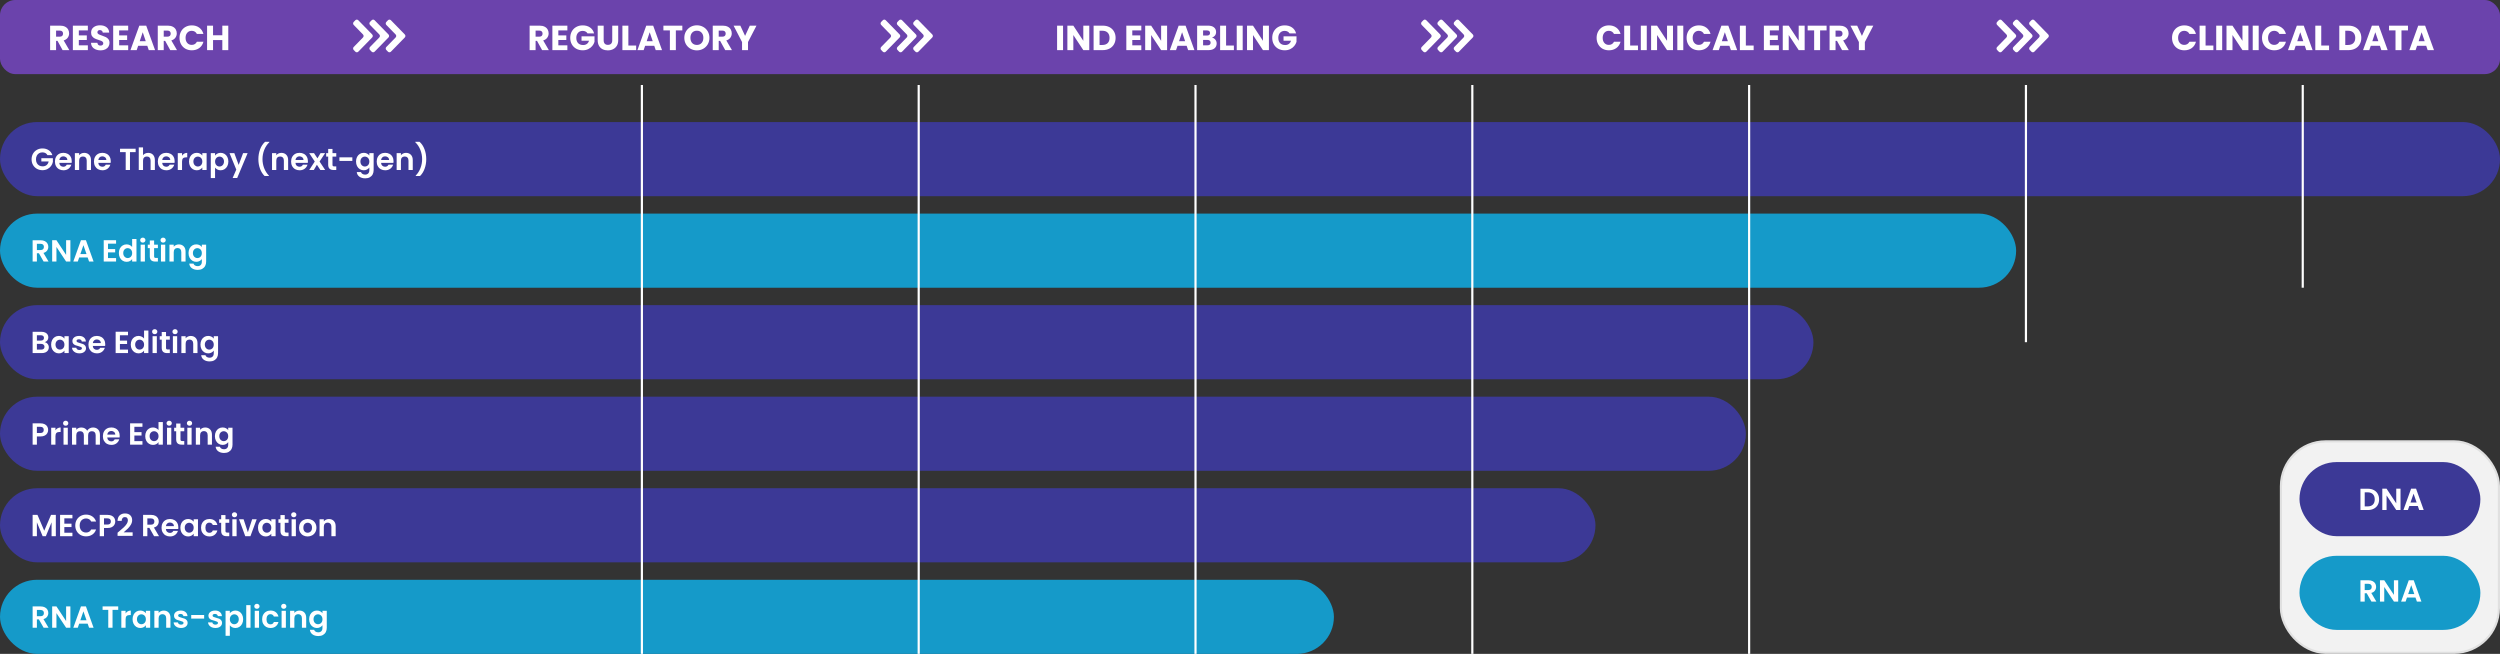 <?xml version="1.0" encoding="UTF-8"?>
<svg xmlns="http://www.w3.org/2000/svg" width="1147" height="300" viewBox="0 0 1147 300" fill="none">
  <rect x="0" y="0" width="1147" height="300" fill="#333333" stroke="none"/>
  <rect width="1147" height="34" rx="7" fill="#6B43AC"></rect>
  <rect y="56" width="1147" height="34" rx="17" fill="#3C3996"></rect>
  <rect y="140" width="832" height="34" rx="17" fill="#3C3996"></rect>
  <rect y="182" width="801" height="34" rx="17" fill="#3C3996"></rect>
  <rect y="224" width="732" height="34" rx="17" fill="#3C3996"></rect>
  <rect y="98" width="925" height="34" rx="17" fill="#159AC9"></rect>
  <rect y="266" width="612" height="34" rx="17" fill="#159AC9"></rect>
  <path d="M21.77 71.168C21.546 70.757 21.238 70.445 20.846 70.23C20.454 70.015 19.997 69.908 19.474 69.908C18.895 69.908 18.382 70.039 17.934 70.3C17.486 70.561 17.136 70.935 16.884 71.42C16.632 71.905 16.506 72.465 16.506 73.1C16.506 73.753 16.632 74.323 16.884 74.808C17.145 75.293 17.505 75.667 17.962 75.928C18.419 76.189 18.951 76.32 19.558 76.32C20.305 76.32 20.916 76.124 21.392 75.732C21.868 75.331 22.181 74.775 22.33 74.066H18.97V72.568H24.262V74.276C24.131 74.957 23.851 75.587 23.422 76.166C22.993 76.745 22.437 77.211 21.756 77.566C21.084 77.911 20.328 78.084 19.488 78.084C18.545 78.084 17.691 77.874 16.926 77.454C16.17 77.025 15.573 76.432 15.134 75.676C14.705 74.92 14.49 74.061 14.49 73.1C14.49 72.139 14.705 71.28 15.134 70.524C15.573 69.759 16.17 69.166 16.926 68.746C17.691 68.317 18.541 68.102 19.474 68.102C20.575 68.102 21.532 68.373 22.344 68.914C23.156 69.446 23.716 70.197 24.024 71.168H21.77ZM32.922 73.954C32.922 74.234 32.903 74.486 32.866 74.71H27.196C27.243 75.27 27.439 75.709 27.784 76.026C28.129 76.343 28.554 76.502 29.058 76.502C29.786 76.502 30.304 76.189 30.612 75.564H32.726C32.502 76.311 32.073 76.927 31.438 77.412C30.803 77.888 30.024 78.126 29.1 78.126C28.353 78.126 27.681 77.963 27.084 77.636C26.496 77.3 26.034 76.829 25.698 76.222C25.371 75.615 25.208 74.915 25.208 74.122C25.208 73.319 25.371 72.615 25.698 72.008C26.025 71.401 26.482 70.935 27.07 70.608C27.658 70.281 28.335 70.118 29.1 70.118C29.837 70.118 30.495 70.277 31.074 70.594C31.662 70.911 32.115 71.364 32.432 71.952C32.759 72.531 32.922 73.198 32.922 73.954ZM30.892 73.394C30.883 72.89 30.701 72.489 30.346 72.19C29.991 71.882 29.557 71.728 29.044 71.728C28.559 71.728 28.148 71.877 27.812 72.176C27.485 72.465 27.285 72.871 27.21 73.394H30.892ZM38.651 70.132C39.575 70.132 40.321 70.426 40.891 71.014C41.46 71.593 41.745 72.405 41.745 73.45V78H39.785V73.716C39.785 73.1 39.631 72.629 39.323 72.302C39.015 71.966 38.595 71.798 38.063 71.798C37.521 71.798 37.092 71.966 36.775 72.302C36.467 72.629 36.313 73.1 36.313 73.716V78H34.353V70.244H36.313V71.21C36.574 70.874 36.905 70.613 37.307 70.426C37.717 70.23 38.165 70.132 38.651 70.132ZM50.819 73.954C50.819 74.234 50.8 74.486 50.763 74.71H45.093C45.139 75.27 45.335 75.709 45.681 76.026C46.026 76.343 46.451 76.502 46.955 76.502C47.683 76.502 48.201 76.189 48.509 75.564H50.623C50.399 76.311 49.969 76.927 49.335 77.412C48.7 77.888 47.921 78.126 46.997 78.126C46.25 78.126 45.578 77.963 44.981 77.636C44.393 77.3 43.931 76.829 43.595 76.222C43.268 75.615 43.105 74.915 43.105 74.122C43.105 73.319 43.268 72.615 43.595 72.008C43.921 71.401 44.379 70.935 44.967 70.608C45.555 70.281 46.231 70.118 46.997 70.118C47.734 70.118 48.392 70.277 48.971 70.594C49.559 70.911 50.011 71.364 50.329 71.952C50.655 72.531 50.819 73.198 50.819 73.954ZM48.789 73.394C48.779 72.89 48.597 72.489 48.243 72.19C47.888 71.882 47.454 71.728 46.941 71.728C46.455 71.728 46.045 71.877 45.709 72.176C45.382 72.465 45.181 72.871 45.107 73.394H48.789ZM62.235 68.228V69.81H59.631V78H57.671V69.81H55.067V68.228H62.235ZM68.033 70.132C68.621 70.132 69.144 70.263 69.601 70.524C70.059 70.776 70.413 71.154 70.665 71.658C70.927 72.153 71.057 72.75 71.057 73.45V78H69.097V73.716C69.097 73.1 68.943 72.629 68.635 72.302C68.327 71.966 67.907 71.798 67.375 71.798C66.834 71.798 66.405 71.966 66.087 72.302C65.779 72.629 65.625 73.1 65.625 73.716V78H63.665V67.64H65.625V71.21C65.877 70.874 66.213 70.613 66.633 70.426C67.053 70.23 67.52 70.132 68.033 70.132ZM80.131 73.954C80.131 74.234 80.112 74.486 80.075 74.71H74.405C74.452 75.27 74.648 75.709 74.993 76.026C75.338 76.343 75.763 76.502 76.267 76.502C76.995 76.502 77.513 76.189 77.821 75.564H79.935C79.711 76.311 79.282 76.927 78.647 77.412C78.012 77.888 77.233 78.126 76.309 78.126C75.562 78.126 74.89 77.963 74.293 77.636C73.705 77.3 73.243 76.829 72.907 76.222C72.58 75.615 72.417 74.915 72.417 74.122C72.417 73.319 72.58 72.615 72.907 72.008C73.234 71.401 73.691 70.935 74.279 70.608C74.867 70.281 75.544 70.118 76.309 70.118C77.046 70.118 77.704 70.277 78.283 70.594C78.871 70.911 79.324 71.364 79.641 71.952C79.968 72.531 80.131 73.198 80.131 73.954ZM78.101 73.394C78.092 72.89 77.91 72.489 77.555 72.19C77.2 71.882 76.766 71.728 76.253 71.728C75.768 71.728 75.357 71.877 75.021 72.176C74.694 72.465 74.494 72.871 74.419 73.394H78.101ZM83.522 71.448C83.774 71.037 84.1 70.715 84.502 70.482C84.912 70.249 85.379 70.132 85.902 70.132V72.19H85.384C84.768 72.19 84.301 72.335 83.984 72.624C83.676 72.913 83.522 73.417 83.522 74.136V78H81.562V70.244H83.522V71.448ZM86.718 74.094C86.718 73.31 86.872 72.615 87.18 72.008C87.497 71.401 87.922 70.935 88.454 70.608C88.995 70.281 89.597 70.118 90.26 70.118C90.838 70.118 91.343 70.235 91.772 70.468C92.21 70.701 92.561 70.995 92.822 71.35V70.244H94.796V78H92.822V76.866C92.57 77.23 92.22 77.533 91.772 77.776C91.333 78.009 90.825 78.126 90.246 78.126C89.593 78.126 88.995 77.958 88.454 77.622C87.922 77.286 87.497 76.815 87.18 76.208C86.872 75.592 86.718 74.887 86.718 74.094ZM92.822 74.122C92.822 73.646 92.728 73.24 92.542 72.904C92.355 72.559 92.103 72.297 91.786 72.12C91.469 71.933 91.128 71.84 90.764 71.84C90.4 71.84 90.064 71.929 89.756 72.106C89.448 72.283 89.196 72.545 89 72.89C88.813 73.226 88.72 73.627 88.72 74.094C88.72 74.561 88.813 74.971 89 75.326C89.196 75.671 89.448 75.937 89.756 76.124C90.073 76.311 90.409 76.404 90.764 76.404C91.128 76.404 91.469 76.315 91.786 76.138C92.103 75.951 92.355 75.69 92.542 75.354C92.728 75.009 92.822 74.598 92.822 74.122ZM98.67 71.364C98.922 71.009 99.267 70.715 99.706 70.482C100.154 70.239 100.663 70.118 101.232 70.118C101.895 70.118 102.492 70.281 103.024 70.608C103.565 70.935 103.99 71.401 104.298 72.008C104.615 72.605 104.774 73.301 104.774 74.094C104.774 74.887 104.615 75.592 104.298 76.208C103.99 76.815 103.565 77.286 103.024 77.622C102.492 77.958 101.895 78.126 101.232 78.126C100.663 78.126 100.159 78.009 99.72 77.776C99.291 77.543 98.941 77.249 98.67 76.894V81.696H96.71V70.244H98.67V71.364ZM102.772 74.094C102.772 73.627 102.674 73.226 102.478 72.89C102.291 72.545 102.039 72.283 101.722 72.106C101.414 71.929 101.078 71.84 100.714 71.84C100.359 71.84 100.023 71.933 99.706 72.12C99.398 72.297 99.146 72.559 98.95 72.904C98.763 73.249 98.67 73.655 98.67 74.122C98.67 74.589 98.763 74.995 98.95 75.34C99.146 75.685 99.398 75.951 99.706 76.138C100.023 76.315 100.359 76.404 100.714 76.404C101.078 76.404 101.414 76.311 101.722 76.124C102.039 75.937 102.291 75.671 102.478 75.326C102.674 74.981 102.772 74.57 102.772 74.094ZM113.618 70.244L108.816 81.668H106.73L108.41 77.804L105.302 70.244H107.5L109.502 75.662L111.532 70.244H113.618ZM121.399 80.758C120.494 79.881 119.789 78.761 119.285 77.398C118.79 76.035 118.543 74.575 118.543 73.016C118.543 71.42 118.804 69.922 119.327 68.522C119.85 67.113 120.61 65.96 121.609 65.064H123.583V65.246C122.556 66.226 121.772 67.402 121.231 68.774C120.699 70.146 120.433 71.56 120.433 73.016C120.433 74.435 120.685 75.807 121.189 77.132C121.702 78.448 122.43 79.591 123.373 80.562V80.758H121.399ZM129.104 70.132C130.028 70.132 130.775 70.426 131.344 71.014C131.913 71.593 132.198 72.405 132.198 73.45V78H130.238V73.716C130.238 73.1 130.084 72.629 129.776 72.302C129.468 71.966 129.048 71.798 128.516 71.798C127.975 71.798 127.545 71.966 127.228 72.302C126.92 72.629 126.766 73.1 126.766 73.716V78H124.806V70.244H126.766V71.21C127.027 70.874 127.359 70.613 127.76 70.426C128.171 70.23 128.619 70.132 129.104 70.132ZM141.272 73.954C141.272 74.234 141.253 74.486 141.216 74.71H135.546C135.592 75.27 135.788 75.709 136.134 76.026C136.479 76.343 136.904 76.502 137.408 76.502C138.136 76.502 138.654 76.189 138.962 75.564H141.076C140.852 76.311 140.422 76.927 139.788 77.412C139.153 77.888 138.374 78.126 137.45 78.126C136.703 78.126 136.031 77.963 135.434 77.636C134.846 77.3 134.384 76.829 134.048 76.222C133.721 75.615 133.558 74.915 133.558 74.122C133.558 73.319 133.721 72.615 134.048 72.008C134.374 71.401 134.832 70.935 135.42 70.608C136.008 70.281 136.684 70.118 137.45 70.118C138.187 70.118 138.845 70.277 139.424 70.594C140.012 70.911 140.464 71.364 140.782 71.952C141.108 72.531 141.272 73.198 141.272 73.954ZM139.242 73.394C139.232 72.89 139.05 72.489 138.696 72.19C138.341 71.882 137.907 71.728 137.394 71.728C136.908 71.728 136.498 71.877 136.162 72.176C135.835 72.465 135.634 72.871 135.56 73.394H139.242ZM146.986 78L145.39 75.592L143.976 78H141.876L144.41 74.108L141.848 70.244H144.06L145.642 72.638L147.07 70.244H149.17L146.622 74.108L149.198 78H146.986ZM152.545 71.854V75.606C152.545 75.867 152.606 76.059 152.727 76.18C152.858 76.292 153.072 76.348 153.371 76.348H154.281V78H153.049C151.397 78 150.571 77.197 150.571 75.592V71.854H149.647V70.244H150.571V68.326H152.545V70.244H154.281V71.854H152.545ZM161.655 72.176V73.828H155.719V72.176H161.655ZM166.891 70.118C167.469 70.118 167.978 70.235 168.417 70.468C168.855 70.692 169.201 70.986 169.453 71.35V70.244H171.427V78.056C171.427 78.775 171.282 79.414 170.993 79.974C170.703 80.543 170.269 80.991 169.691 81.318C169.112 81.654 168.412 81.822 167.591 81.822C166.489 81.822 165.584 81.565 164.875 81.052C164.175 80.539 163.778 79.839 163.685 78.952H165.631C165.733 79.307 165.953 79.587 166.289 79.792C166.634 80.007 167.049 80.114 167.535 80.114C168.104 80.114 168.566 79.941 168.921 79.596C169.275 79.26 169.453 78.747 169.453 78.056V76.852C169.201 77.216 168.851 77.519 168.403 77.762C167.964 78.005 167.46 78.126 166.891 78.126C166.237 78.126 165.64 77.958 165.099 77.622C164.557 77.286 164.128 76.815 163.811 76.208C163.503 75.592 163.349 74.887 163.349 74.094C163.349 73.31 163.503 72.615 163.811 72.008C164.128 71.401 164.553 70.935 165.085 70.608C165.626 70.281 166.228 70.118 166.891 70.118ZM169.453 74.122C169.453 73.646 169.359 73.24 169.173 72.904C168.986 72.559 168.734 72.297 168.417 72.12C168.099 71.933 167.759 71.84 167.395 71.84C167.031 71.84 166.695 71.929 166.387 72.106C166.079 72.283 165.827 72.545 165.631 72.89C165.444 73.226 165.351 73.627 165.351 74.094C165.351 74.561 165.444 74.971 165.631 75.326C165.827 75.671 166.079 75.937 166.387 76.124C166.704 76.311 167.04 76.404 167.395 76.404C167.759 76.404 168.099 76.315 168.417 76.138C168.734 75.951 168.986 75.69 169.173 75.354C169.359 75.009 169.453 74.598 169.453 74.122ZM180.551 73.954C180.551 74.234 180.532 74.486 180.495 74.71H174.825C174.872 75.27 175.068 75.709 175.413 76.026C175.758 76.343 176.183 76.502 176.687 76.502C177.415 76.502 177.933 76.189 178.241 75.564H180.355C180.131 76.311 179.702 76.927 179.067 77.412C178.432 77.888 177.653 78.126 176.729 78.126C175.982 78.126 175.31 77.963 174.713 77.636C174.125 77.3 173.663 76.829 173.327 76.222C173 75.615 172.837 74.915 172.837 74.122C172.837 73.319 173 72.615 173.327 72.008C173.654 71.401 174.111 70.935 174.699 70.608C175.287 70.281 175.964 70.118 176.729 70.118C177.466 70.118 178.124 70.277 178.703 70.594C179.291 70.911 179.744 71.364 180.061 71.952C180.388 72.531 180.551 73.198 180.551 73.954ZM178.521 73.394C178.512 72.89 178.33 72.489 177.975 72.19C177.62 71.882 177.186 71.728 176.673 71.728C176.188 71.728 175.777 71.877 175.441 72.176C175.114 72.465 174.914 72.871 174.839 73.394H178.521ZM186.28 70.132C187.204 70.132 187.95 70.426 188.52 71.014C189.089 71.593 189.374 72.405 189.374 73.45V78H187.414V73.716C187.414 73.1 187.26 72.629 186.952 72.302C186.644 71.966 186.224 71.798 185.692 71.798C185.15 71.798 184.721 71.966 184.404 72.302C184.096 72.629 183.942 73.1 183.942 73.716V78H181.982V70.244H183.942V71.21C184.203 70.874 184.534 70.613 184.936 70.426C185.346 70.23 185.794 70.132 186.28 70.132ZM190.733 80.758V80.562C191.676 79.591 192.399 78.448 192.903 77.132C193.417 75.807 193.673 74.435 193.673 73.016C193.673 71.56 193.403 70.146 192.861 68.774C192.329 67.402 191.55 66.226 190.523 65.246V65.064H192.497C193.496 65.96 194.257 67.113 194.779 68.522C195.302 69.922 195.563 71.42 195.563 73.016C195.563 74.575 195.311 76.035 194.807 77.398C194.313 78.761 193.613 79.881 192.707 80.758H190.733Z" fill="white"></path>
  <path d="M20.51 156.988C21.061 157.091 21.513 157.366 21.868 157.814C22.223 158.262 22.4 158.775 22.4 159.354C22.4 159.877 22.269 160.339 22.008 160.74C21.756 161.132 21.387 161.44 20.902 161.664C20.417 161.888 19.843 162 19.18 162H14.966V152.228H18.998C19.661 152.228 20.23 152.335 20.706 152.55C21.191 152.765 21.555 153.063 21.798 153.446C22.05 153.829 22.176 154.263 22.176 154.748C22.176 155.317 22.022 155.793 21.714 156.176C21.415 156.559 21.014 156.829 20.51 156.988ZM16.926 156.26H18.718C19.185 156.26 19.544 156.157 19.796 155.952C20.048 155.737 20.174 155.434 20.174 155.042C20.174 154.65 20.048 154.347 19.796 154.132C19.544 153.917 19.185 153.81 18.718 153.81H16.926V156.26ZM18.9 160.404C19.376 160.404 19.745 160.292 20.006 160.068C20.277 159.844 20.412 159.527 20.412 159.116C20.412 158.696 20.272 158.369 19.992 158.136C19.712 157.893 19.334 157.772 18.858 157.772H16.926V160.404H18.9ZM23.458 158.094C23.458 157.31 23.612 156.615 23.92 156.008C24.237 155.401 24.662 154.935 25.194 154.608C25.735 154.281 26.337 154.118 27 154.118C27.579 154.118 28.083 154.235 28.512 154.468C28.951 154.701 29.301 154.995 29.562 155.35V154.244H31.536V162H29.562V160.866C29.31 161.23 28.96 161.533 28.512 161.776C28.073 162.009 27.565 162.126 26.986 162.126C26.333 162.126 25.735 161.958 25.194 161.622C24.662 161.286 24.237 160.815 23.92 160.208C23.612 159.592 23.458 158.887 23.458 158.094ZM29.562 158.122C29.562 157.646 29.469 157.24 29.282 156.904C29.095 156.559 28.843 156.297 28.526 156.12C28.209 155.933 27.868 155.84 27.504 155.84C27.14 155.84 26.804 155.929 26.496 156.106C26.188 156.283 25.936 156.545 25.74 156.89C25.553 157.226 25.46 157.627 25.46 158.094C25.46 158.561 25.553 158.971 25.74 159.326C25.936 159.671 26.188 159.937 26.496 160.124C26.813 160.311 27.149 160.404 27.504 160.404C27.868 160.404 28.209 160.315 28.526 160.138C28.843 159.951 29.095 159.69 29.282 159.354C29.469 159.009 29.562 158.598 29.562 158.122ZM36.418 162.126C35.784 162.126 35.214 162.014 34.71 161.79C34.206 161.557 33.805 161.244 33.506 160.852C33.217 160.46 33.058 160.026 33.03 159.55H35.004C35.042 159.849 35.186 160.096 35.438 160.292C35.7 160.488 36.022 160.586 36.404 160.586C36.778 160.586 37.067 160.511 37.272 160.362C37.487 160.213 37.594 160.021 37.594 159.788C37.594 159.536 37.464 159.349 37.202 159.228C36.95 159.097 36.544 158.957 35.984 158.808C35.406 158.668 34.93 158.523 34.556 158.374C34.192 158.225 33.875 157.996 33.604 157.688C33.343 157.38 33.212 156.965 33.212 156.442C33.212 156.013 33.334 155.621 33.576 155.266C33.828 154.911 34.183 154.631 34.64 154.426C35.107 154.221 35.653 154.118 36.278 154.118C37.202 154.118 37.94 154.351 38.49 154.818C39.041 155.275 39.344 155.896 39.4 156.68H37.524C37.496 156.372 37.366 156.129 37.132 155.952C36.908 155.765 36.605 155.672 36.222 155.672C35.868 155.672 35.592 155.737 35.396 155.868C35.21 155.999 35.116 156.181 35.116 156.414C35.116 156.675 35.247 156.876 35.508 157.016C35.77 157.147 36.176 157.282 36.726 157.422C37.286 157.562 37.748 157.707 38.112 157.856C38.476 158.005 38.789 158.239 39.05 158.556C39.321 158.864 39.461 159.275 39.47 159.788C39.47 160.236 39.344 160.637 39.092 160.992C38.85 161.347 38.495 161.627 38.028 161.832C37.571 162.028 37.034 162.126 36.418 162.126ZM48.289 157.954C48.289 158.234 48.271 158.486 48.233 158.71H42.563C42.61 159.27 42.806 159.709 43.151 160.026C43.497 160.343 43.921 160.502 44.425 160.502C45.153 160.502 45.671 160.189 45.979 159.564H48.093C47.869 160.311 47.44 160.927 46.805 161.412C46.171 161.888 45.391 162.126 44.467 162.126C43.721 162.126 43.049 161.963 42.451 161.636C41.863 161.3 41.401 160.829 41.065 160.222C40.739 159.615 40.575 158.915 40.575 158.122C40.575 157.319 40.739 156.615 41.065 156.008C41.392 155.401 41.849 154.935 42.437 154.608C43.025 154.281 43.702 154.118 44.467 154.118C45.205 154.118 45.863 154.277 46.441 154.594C47.029 154.911 47.482 155.364 47.799 155.952C48.126 156.531 48.289 157.198 48.289 157.954ZM46.259 157.394C46.25 156.89 46.068 156.489 45.713 156.19C45.359 155.882 44.925 155.728 44.411 155.728C43.926 155.728 43.515 155.877 43.179 156.176C42.853 156.465 42.652 156.871 42.577 157.394H46.259ZM55.016 153.81V156.26H58.306V157.814H55.016V160.404H58.726V162H53.056V152.214H58.726V153.81H55.016ZM60.003 158.094C60.003 157.31 60.157 156.615 60.465 156.008C60.782 155.401 61.212 154.935 61.753 154.608C62.294 154.281 62.896 154.118 63.559 154.118C64.063 154.118 64.544 154.23 65.001 154.454C65.458 154.669 65.822 154.958 66.093 155.322V151.64H68.081V162H66.093V160.852C65.85 161.235 65.51 161.543 65.071 161.776C64.632 162.009 64.124 162.126 63.545 162.126C62.892 162.126 62.294 161.958 61.753 161.622C61.212 161.286 60.782 160.815 60.465 160.208C60.157 159.592 60.003 158.887 60.003 158.094ZM66.107 158.122C66.107 157.646 66.014 157.24 65.827 156.904C65.64 156.559 65.388 156.297 65.071 156.12C64.754 155.933 64.413 155.84 64.049 155.84C63.685 155.84 63.349 155.929 63.041 156.106C62.733 156.283 62.481 156.545 62.285 156.89C62.098 157.226 62.005 157.627 62.005 158.094C62.005 158.561 62.098 158.971 62.285 159.326C62.481 159.671 62.733 159.937 63.041 160.124C63.358 160.311 63.694 160.404 64.049 160.404C64.413 160.404 64.754 160.315 65.071 160.138C65.388 159.951 65.64 159.69 65.827 159.354C66.014 159.009 66.107 158.598 66.107 158.122ZM70.989 153.32C70.644 153.32 70.355 153.213 70.121 152.998C69.897 152.774 69.785 152.499 69.785 152.172C69.785 151.845 69.897 151.575 70.121 151.36C70.355 151.136 70.644 151.024 70.989 151.024C71.335 151.024 71.619 151.136 71.843 151.36C72.077 151.575 72.193 151.845 72.193 152.172C72.193 152.499 72.077 152.774 71.843 152.998C71.619 153.213 71.335 153.32 70.989 153.32ZM71.955 154.244V162H69.995V154.244H71.955ZM76.174 155.854V159.606C76.174 159.867 76.234 160.059 76.356 160.18C76.486 160.292 76.701 160.348 77 160.348H77.91V162H76.678C75.026 162 74.2 161.197 74.2 159.592V155.854H73.276V154.244H74.2V152.326H76.174V154.244H77.91V155.854H76.174ZM80.314 153.32C79.968 153.32 79.679 153.213 79.445 152.998C79.222 152.774 79.109 152.499 79.109 152.172C79.109 151.845 79.222 151.575 79.445 151.36C79.679 151.136 79.968 151.024 80.314 151.024C80.659 151.024 80.944 151.136 81.168 151.36C81.401 151.575 81.517 151.845 81.517 152.172C81.517 152.499 81.401 152.774 81.168 152.998C80.944 153.213 80.659 153.32 80.314 153.32ZM81.279 154.244V162H79.32V154.244H81.279ZM87.514 154.132C88.438 154.132 89.185 154.426 89.754 155.014C90.323 155.593 90.608 156.405 90.608 157.45V162H88.648V157.716C88.648 157.1 88.494 156.629 88.186 156.302C87.878 155.966 87.458 155.798 86.926 155.798C86.385 155.798 85.955 155.966 85.638 156.302C85.33 156.629 85.176 157.1 85.176 157.716V162H83.216V154.244H85.176V155.21C85.437 154.874 85.769 154.613 86.17 154.426C86.581 154.23 87.029 154.132 87.514 154.132ZM95.51 154.118C96.088 154.118 96.597 154.235 97.036 154.468C97.475 154.692 97.82 154.986 98.072 155.35V154.244H100.046V162.056C100.046 162.775 99.901 163.414 99.612 163.974C99.323 164.543 98.888 164.991 98.31 165.318C97.731 165.654 97.031 165.822 96.21 165.822C95.109 165.822 94.203 165.565 93.494 165.052C92.794 164.539 92.397 163.839 92.304 162.952H94.25C94.353 163.307 94.572 163.587 94.908 163.792C95.253 164.007 95.668 164.114 96.154 164.114C96.723 164.114 97.185 163.941 97.54 163.596C97.894 163.26 98.072 162.747 98.072 162.056V160.852C97.82 161.216 97.47 161.519 97.022 161.762C96.583 162.005 96.079 162.126 95.51 162.126C94.856 162.126 94.259 161.958 93.718 161.622C93.177 161.286 92.747 160.815 92.43 160.208C92.122 159.592 91.968 158.887 91.968 158.094C91.968 157.31 92.122 156.615 92.43 156.008C92.747 155.401 93.172 154.935 93.704 154.608C94.245 154.281 94.847 154.118 95.51 154.118ZM98.072 158.122C98.072 157.646 97.978 157.24 97.792 156.904C97.605 156.559 97.353 156.297 97.036 156.12C96.719 155.933 96.378 155.84 96.014 155.84C95.65 155.84 95.314 155.929 95.006 156.106C94.698 156.283 94.446 156.545 94.25 156.89C94.063 157.226 93.97 157.627 93.97 158.094C93.97 158.561 94.063 158.971 94.25 159.326C94.446 159.671 94.698 159.937 95.006 160.124C95.323 160.311 95.659 160.404 96.014 160.404C96.378 160.404 96.719 160.315 97.036 160.138C97.353 159.951 97.605 159.69 97.792 159.354C97.978 159.009 98.072 158.598 98.072 158.122Z" fill="white"></path>
  <path d="M22.092 197.252C22.092 197.775 21.966 198.265 21.714 198.722C21.471 199.179 21.084 199.548 20.552 199.828C20.029 200.108 19.367 200.248 18.564 200.248H16.926V204H14.966V194.228H18.564C19.32 194.228 19.964 194.359 20.496 194.62C21.028 194.881 21.425 195.241 21.686 195.698C21.957 196.155 22.092 196.673 22.092 197.252ZM18.48 198.666C19.021 198.666 19.423 198.545 19.684 198.302C19.945 198.05 20.076 197.7 20.076 197.252C20.076 196.3 19.544 195.824 18.48 195.824H16.926V198.666H18.48ZM25.444 197.448C25.696 197.037 26.022 196.715 26.424 196.482C26.834 196.249 27.301 196.132 27.824 196.132V198.19H27.306C26.69 198.19 26.223 198.335 25.906 198.624C25.598 198.913 25.444 199.417 25.444 200.136V204H23.484V196.244H25.444V197.448ZM30.138 195.32C29.792 195.32 29.503 195.213 29.27 194.998C29.046 194.774 28.934 194.499 28.934 194.172C28.934 193.845 29.046 193.575 29.27 193.36C29.503 193.136 29.792 193.024 30.138 193.024C30.483 193.024 30.768 193.136 30.992 193.36C31.225 193.575 31.342 193.845 31.342 194.172C31.342 194.499 31.225 194.774 30.992 194.998C30.768 195.213 30.483 195.32 30.138 195.32ZM31.104 196.244V204H29.144V196.244H31.104ZM42.672 196.132C43.624 196.132 44.39 196.426 44.968 197.014C45.556 197.593 45.85 198.405 45.85 199.45V204H43.89V199.716C43.89 199.109 43.736 198.647 43.428 198.33C43.12 198.003 42.7 197.84 42.168 197.84C41.636 197.84 41.212 198.003 40.894 198.33C40.586 198.647 40.432 199.109 40.432 199.716V204H38.472V199.716C38.472 199.109 38.318 198.647 38.01 198.33C37.702 198.003 37.282 197.84 36.75 197.84C36.209 197.84 35.78 198.003 35.462 198.33C35.154 198.647 35 199.109 35 199.716V204H33.04V196.244H35V197.182C35.252 196.855 35.574 196.599 35.966 196.412C36.368 196.225 36.806 196.132 37.282 196.132C37.889 196.132 38.43 196.263 38.906 196.524C39.382 196.776 39.751 197.14 40.012 197.616C40.264 197.168 40.628 196.809 41.104 196.538C41.59 196.267 42.112 196.132 42.672 196.132ZM54.92 199.954C54.92 200.234 54.901 200.486 54.864 200.71H49.194C49.241 201.27 49.437 201.709 49.782 202.026C50.127 202.343 50.552 202.502 51.056 202.502C51.784 202.502 52.302 202.189 52.61 201.564H54.724C54.5 202.311 54.071 202.927 53.436 203.412C52.801 203.888 52.022 204.126 51.098 204.126C50.352 204.126 49.679 203.963 49.082 203.636C48.494 203.3 48.032 202.829 47.696 202.222C47.37 201.615 47.206 200.915 47.206 200.122C47.206 199.319 47.37 198.615 47.696 198.008C48.023 197.401 48.48 196.935 49.068 196.608C49.656 196.281 50.333 196.118 51.098 196.118C51.836 196.118 52.493 196.277 53.072 196.594C53.66 196.911 54.113 197.364 54.43 197.952C54.757 198.531 54.92 199.198 54.92 199.954ZM52.89 199.394C52.881 198.89 52.699 198.489 52.344 198.19C51.989 197.882 51.556 197.728 51.042 197.728C50.557 197.728 50.146 197.877 49.81 198.176C49.483 198.465 49.283 198.871 49.208 199.394H52.89ZM61.647 195.81V198.26H64.937V199.814H61.647V202.404H65.357V204H59.687V194.214H65.357V195.81H61.647ZM66.634 200.094C66.634 199.31 66.788 198.615 67.096 198.008C67.413 197.401 67.843 196.935 68.384 196.608C68.925 196.281 69.527 196.118 70.19 196.118C70.694 196.118 71.174 196.23 71.632 196.454C72.089 196.669 72.453 196.958 72.724 197.322V193.64H74.712V204H72.724V202.852C72.481 203.235 72.141 203.543 71.702 203.776C71.263 204.009 70.754 204.126 70.176 204.126C69.522 204.126 68.925 203.958 68.384 203.622C67.843 203.286 67.413 202.815 67.096 202.208C66.788 201.592 66.634 200.887 66.634 200.094ZM72.738 200.122C72.738 199.646 72.644 199.24 72.458 198.904C72.271 198.559 72.019 198.297 71.702 198.12C71.385 197.933 71.044 197.84 70.68 197.84C70.316 197.84 69.98 197.929 69.672 198.106C69.364 198.283 69.112 198.545 68.916 198.89C68.729 199.226 68.636 199.627 68.636 200.094C68.636 200.561 68.729 200.971 68.916 201.326C69.112 201.671 69.364 201.937 69.672 202.124C69.989 202.311 70.325 202.404 70.68 202.404C71.044 202.404 71.385 202.315 71.702 202.138C72.019 201.951 72.271 201.69 72.458 201.354C72.644 201.009 72.738 200.598 72.738 200.122ZM77.62 195.32C77.275 195.32 76.986 195.213 76.752 194.998C76.528 194.774 76.416 194.499 76.416 194.172C76.416 193.845 76.528 193.575 76.752 193.36C76.986 193.136 77.275 193.024 77.62 193.024C77.966 193.024 78.25 193.136 78.474 193.36C78.707 193.575 78.824 193.845 78.824 194.172C78.824 194.499 78.707 194.774 78.474 194.998C78.25 195.213 77.966 195.32 77.62 195.32ZM78.586 196.244V204H76.626V196.244H78.586ZM82.805 197.854V201.606C82.805 201.867 82.865 202.059 82.987 202.18C83.117 202.292 83.332 202.348 83.631 202.348H84.541V204H83.309C81.657 204 80.831 203.197 80.831 201.592V197.854H79.907V196.244H80.831V194.326H82.805V196.244H84.541V197.854H82.805ZM86.944 195.32C86.599 195.32 86.31 195.213 86.076 194.998C85.852 194.774 85.74 194.499 85.74 194.172C85.74 193.845 85.852 193.575 86.076 193.36C86.31 193.136 86.599 193.024 86.944 193.024C87.29 193.024 87.574 193.136 87.798 193.36C88.032 193.575 88.148 193.845 88.148 194.172C88.148 194.499 88.032 194.774 87.798 194.998C87.574 195.213 87.29 195.32 86.944 195.32ZM87.91 196.244V204H85.95V196.244H87.91ZM94.145 196.132C95.069 196.132 95.816 196.426 96.385 197.014C96.954 197.593 97.239 198.405 97.239 199.45V204H95.279V199.716C95.279 199.1 95.125 198.629 94.817 198.302C94.509 197.966 94.089 197.798 93.557 197.798C93.016 197.798 92.586 197.966 92.269 198.302C91.961 198.629 91.807 199.1 91.807 199.716V204H89.847V196.244H91.807V197.21C92.068 196.874 92.4 196.613 92.801 196.426C93.212 196.23 93.659 196.132 94.145 196.132ZM102.141 196.118C102.719 196.118 103.228 196.235 103.667 196.468C104.105 196.692 104.451 196.986 104.703 197.35V196.244H106.677V204.056C106.677 204.775 106.532 205.414 106.243 205.974C105.953 206.543 105.519 206.991 104.941 207.318C104.362 207.654 103.662 207.822 102.841 207.822C101.739 207.822 100.834 207.565 100.125 207.052C99.425 206.539 99.028 205.839 98.935 204.952H100.881C100.983 205.307 101.203 205.587 101.539 205.792C101.884 206.007 102.299 206.114 102.785 206.114C103.354 206.114 103.816 205.941 104.171 205.596C104.525 205.26 104.703 204.747 104.703 204.056V202.852C104.451 203.216 104.101 203.519 103.653 203.762C103.214 204.005 102.71 204.126 102.141 204.126C101.487 204.126 100.89 203.958 100.349 203.622C99.807 203.286 99.378 202.815 99.061 202.208C98.753 201.592 98.599 200.887 98.599 200.094C98.599 199.31 98.753 198.615 99.061 198.008C99.378 197.401 99.803 196.935 100.335 196.608C100.876 196.281 101.478 196.118 102.141 196.118ZM104.703 200.122C104.703 199.646 104.609 199.24 104.423 198.904C104.236 198.559 103.984 198.297 103.667 198.12C103.349 197.933 103.009 197.84 102.645 197.84C102.281 197.84 101.945 197.929 101.637 198.106C101.329 198.283 101.077 198.545 100.881 198.89C100.694 199.226 100.601 199.627 100.601 200.094C100.601 200.561 100.694 200.971 100.881 201.326C101.077 201.671 101.329 201.937 101.637 202.124C101.954 202.311 102.29 202.404 102.645 202.404C103.009 202.404 103.349 202.315 103.667 202.138C103.984 201.951 104.236 201.69 104.423 201.354C104.609 201.009 104.703 200.598 104.703 200.122Z" fill="white"></path>
  <rect x="1046.5" y="202.5" width="100" height="97" rx="20.5" fill="#F2F2F2" stroke="#E0E0E0"></rect>
  <rect x="1055" y="212" width="83" height="34" rx="17" fill="#3C3996"></rect>
  <rect x="1055" y="255" width="83" height="34" rx="17" fill="#159AC9"></rect>
  <path d="M1086.38 224.228C1087.41 224.228 1088.31 224.429 1089.08 224.83C1089.87 225.231 1090.47 225.805 1090.89 226.552C1091.32 227.289 1091.53 228.148 1091.53 229.128C1091.53 230.108 1091.32 230.967 1090.89 231.704C1090.47 232.432 1089.87 232.997 1089.08 233.398C1088.31 233.799 1087.41 234 1086.38 234H1082.97V224.228H1086.38ZM1086.31 232.334C1087.34 232.334 1088.13 232.054 1088.69 231.494C1089.25 230.934 1089.53 230.145 1089.53 229.128C1089.53 228.111 1089.25 227.317 1088.69 226.748C1088.13 226.169 1087.34 225.88 1086.31 225.88H1084.93V232.334H1086.31ZM1101.36 234H1099.4L1094.96 227.294V234H1093V224.214H1094.96L1099.4 230.934V224.214H1101.36V234ZM1109.29 232.138H1105.4L1104.75 234H1102.69L1106.21 224.214H1108.49L1112 234H1109.93L1109.29 232.138ZM1108.76 230.57L1107.34 226.482L1105.93 230.57H1108.76Z" fill="white"></path>
  <path d="M1088.01 276L1085.85 272.192H1084.93V276H1082.97V266.228H1086.63C1087.39 266.228 1088.03 266.363 1088.57 266.634C1089.1 266.895 1089.49 267.255 1089.76 267.712C1090.03 268.16 1090.16 268.664 1090.16 269.224C1090.16 269.868 1089.98 270.451 1089.6 270.974C1089.23 271.487 1088.67 271.842 1087.94 272.038L1090.27 276H1088.01ZM1084.93 270.722H1086.56C1087.1 270.722 1087.49 270.596 1087.75 270.344C1088.02 270.083 1088.15 269.723 1088.15 269.266C1088.15 268.818 1088.02 268.473 1087.75 268.23C1087.49 267.978 1087.1 267.852 1086.56 267.852H1084.93V270.722ZM1100.29 276H1098.33L1093.89 269.294V276H1091.93V266.214H1093.89L1098.33 272.934V266.214H1100.29V276ZM1108.22 274.138H1104.33L1103.69 276H1101.63L1105.14 266.214H1107.42L1110.94 276H1108.87L1108.22 274.138ZM1107.69 272.57L1106.28 268.482L1104.86 272.57H1107.69Z" fill="white"></path>
  <path d="M25.62 236.228V246H23.66V239.644L21.042 246H19.558L16.926 239.644V246H14.966V236.228H17.192L20.3 243.494L23.408 236.228H25.62ZM29.518 237.81V240.26H32.808V241.814H29.518V244.404H33.228V246H27.558V236.214H33.228V237.81H29.518ZM34.533 241.1C34.533 240.139 34.748 239.28 35.177 238.524C35.616 237.759 36.208 237.166 36.955 236.746C37.711 236.317 38.556 236.102 39.489 236.102C40.581 236.102 41.538 236.382 42.359 236.942C43.18 237.502 43.754 238.277 44.081 239.266H41.827C41.603 238.799 41.286 238.449 40.875 238.216C40.474 237.983 40.007 237.866 39.475 237.866C38.906 237.866 38.397 238.001 37.949 238.272C37.51 238.533 37.165 238.907 36.913 239.392C36.67 239.877 36.549 240.447 36.549 241.1C36.549 241.744 36.67 242.313 36.913 242.808C37.165 243.293 37.51 243.671 37.949 243.942C38.397 244.203 38.906 244.334 39.475 244.334C40.007 244.334 40.474 244.217 40.875 243.984C41.286 243.741 41.603 243.387 41.827 242.92H44.081C43.754 243.919 43.18 244.698 42.359 245.258C41.547 245.809 40.59 246.084 39.489 246.084C38.556 246.084 37.711 245.874 36.955 245.454C36.208 245.025 35.616 244.432 35.177 243.676C34.748 242.92 34.533 242.061 34.533 241.1ZM52.881 239.252C52.881 239.775 52.755 240.265 52.503 240.722C52.26 241.179 51.873 241.548 51.341 241.828C50.818 242.108 50.156 242.248 49.353 242.248H47.715V246H45.755V236.228H49.353C50.109 236.228 50.753 236.359 51.285 236.62C51.817 236.881 52.214 237.241 52.475 237.698C52.746 238.155 52.881 238.673 52.881 239.252ZM49.269 240.666C49.81 240.666 50.212 240.545 50.473 240.302C50.734 240.05 50.865 239.7 50.865 239.252C50.865 238.3 50.333 237.824 49.269 237.824H47.715V240.666H49.269ZM54.665 243.788C55.561 243.041 56.275 242.421 56.807 241.926C57.339 241.422 57.782 240.899 58.137 240.358C58.491 239.817 58.669 239.285 58.669 238.762C58.669 238.286 58.557 237.913 58.333 237.642C58.109 237.371 57.763 237.236 57.297 237.236C56.83 237.236 56.471 237.395 56.219 237.712C55.967 238.02 55.836 238.445 55.827 238.986H53.923C53.96 237.866 54.291 237.017 54.917 236.438C55.551 235.859 56.354 235.57 57.325 235.57C58.389 235.57 59.205 235.855 59.775 236.424C60.344 236.984 60.629 237.726 60.629 238.65C60.629 239.378 60.433 240.073 60.041 240.736C59.649 241.399 59.201 241.977 58.697 242.472C58.193 242.957 57.535 243.545 56.723 244.236H60.853V245.86H53.937V244.404L54.665 243.788ZM70.688 246L68.532 242.192H67.608V246H65.648V236.228H69.316C70.072 236.228 70.716 236.363 71.248 236.634C71.78 236.895 72.176 237.255 72.438 237.712C72.708 238.16 72.844 238.664 72.844 239.224C72.844 239.868 72.657 240.451 72.284 240.974C71.91 241.487 71.355 241.842 70.618 242.038L72.956 246H70.688ZM67.608 240.722H69.246C69.778 240.722 70.174 240.596 70.436 240.344C70.697 240.083 70.828 239.723 70.828 239.266C70.828 238.818 70.697 238.473 70.436 238.23C70.174 237.978 69.778 237.852 69.246 237.852H67.608V240.722ZM81.826 241.954C81.826 242.234 81.808 242.486 81.77 242.71H76.1C76.147 243.27 76.343 243.709 76.688 244.026C77.034 244.343 77.458 244.502 77.962 244.502C78.69 244.502 79.208 244.189 79.516 243.564H81.63C81.406 244.311 80.977 244.927 80.342 245.412C79.708 245.888 78.928 246.126 78.004 246.126C77.258 246.126 76.586 245.963 75.988 245.636C75.4 245.3 74.938 244.829 74.602 244.222C74.276 243.615 74.112 242.915 74.112 242.122C74.112 241.319 74.276 240.615 74.602 240.008C74.929 239.401 75.386 238.935 75.974 238.608C76.562 238.281 77.239 238.118 78.004 238.118C78.742 238.118 79.4 238.277 79.978 238.594C80.566 238.911 81.019 239.364 81.336 239.952C81.663 240.531 81.826 241.198 81.826 241.954ZM79.796 241.394C79.787 240.89 79.605 240.489 79.25 240.19C78.896 239.882 78.462 239.728 77.948 239.728C77.463 239.728 77.052 239.877 76.716 240.176C76.39 240.465 76.189 240.871 76.114 241.394H79.796ZM82.753 242.094C82.753 241.31 82.907 240.615 83.215 240.008C83.532 239.401 83.957 238.935 84.489 238.608C85.03 238.281 85.632 238.118 86.295 238.118C86.874 238.118 87.378 238.235 87.807 238.468C88.246 238.701 88.596 238.995 88.857 239.35V238.244H90.831V246H88.857V244.866C88.605 245.23 88.255 245.533 87.807 245.776C87.368 246.009 86.86 246.126 86.281 246.126C85.628 246.126 85.03 245.958 84.489 245.622C83.957 245.286 83.532 244.815 83.215 244.208C82.907 243.592 82.753 242.887 82.753 242.094ZM88.857 242.122C88.857 241.646 88.764 241.24 88.577 240.904C88.39 240.559 88.138 240.297 87.821 240.12C87.504 239.933 87.163 239.84 86.799 239.84C86.435 239.84 86.099 239.929 85.791 240.106C85.483 240.283 85.231 240.545 85.035 240.89C84.848 241.226 84.755 241.627 84.755 242.094C84.755 242.561 84.848 242.971 85.035 243.326C85.231 243.671 85.483 243.937 85.791 244.124C86.108 244.311 86.444 244.404 86.799 244.404C87.163 244.404 87.504 244.315 87.821 244.138C88.138 243.951 88.39 243.69 88.577 243.354C88.764 243.009 88.857 242.598 88.857 242.122ZM92.241 242.122C92.241 241.319 92.405 240.619 92.731 240.022C93.058 239.415 93.511 238.949 94.089 238.622C94.668 238.286 95.331 238.118 96.077 238.118C97.039 238.118 97.832 238.361 98.457 238.846C99.092 239.322 99.517 239.994 99.731 240.862H97.617C97.505 240.526 97.314 240.265 97.043 240.078C96.782 239.882 96.455 239.784 96.063 239.784C95.503 239.784 95.06 239.989 94.733 240.4C94.407 240.801 94.243 241.375 94.243 242.122C94.243 242.859 94.407 243.433 94.733 243.844C95.06 244.245 95.503 244.446 96.063 244.446C96.857 244.446 97.375 244.091 97.617 243.382H99.731C99.517 244.222 99.092 244.889 98.457 245.384C97.823 245.879 97.029 246.126 96.077 246.126C95.331 246.126 94.668 245.963 94.089 245.636C93.511 245.3 93.058 244.833 92.731 244.236C92.405 243.629 92.241 242.925 92.241 242.122ZM103.449 239.854V243.606C103.449 243.867 103.51 244.059 103.631 244.18C103.762 244.292 103.977 244.348 104.275 244.348H105.185V246H103.953C102.301 246 101.475 245.197 101.475 243.592V239.854H100.551V238.244H101.475V236.326H103.449V238.244H105.185V239.854H103.449ZM107.589 237.32C107.244 237.32 106.954 237.213 106.721 236.998C106.497 236.774 106.385 236.499 106.385 236.172C106.385 235.845 106.497 235.575 106.721 235.36C106.954 235.136 107.244 235.024 107.589 235.024C107.934 235.024 108.219 235.136 108.443 235.36C108.676 235.575 108.793 235.845 108.793 236.172C108.793 236.499 108.676 236.774 108.443 236.998C108.219 237.213 107.934 237.32 107.589 237.32ZM108.555 238.244V246H106.595V238.244H108.555ZM113.725 244.194L115.685 238.244H117.771L114.901 246H112.521L109.665 238.244H111.765L113.725 244.194ZM118.368 242.094C118.368 241.31 118.522 240.615 118.83 240.008C119.148 239.401 119.572 238.935 120.104 238.608C120.646 238.281 121.248 238.118 121.91 238.118C122.489 238.118 122.993 238.235 123.422 238.468C123.861 238.701 124.211 238.995 124.472 239.35V238.244H126.446V246H124.472V244.866C124.22 245.23 123.87 245.533 123.422 245.776C122.984 246.009 122.475 246.126 121.896 246.126C121.243 246.126 120.646 245.958 120.104 245.622C119.572 245.286 119.148 244.815 118.83 244.208C118.522 243.592 118.368 242.887 118.368 242.094ZM124.472 242.122C124.472 241.646 124.379 241.24 124.192 240.904C124.006 240.559 123.754 240.297 123.436 240.12C123.119 239.933 122.778 239.84 122.414 239.84C122.05 239.84 121.714 239.929 121.406 240.106C121.098 240.283 120.846 240.545 120.65 240.89C120.464 241.226 120.37 241.627 120.37 242.094C120.37 242.561 120.464 242.971 120.65 243.326C120.846 243.671 121.098 243.937 121.406 244.124C121.724 244.311 122.06 244.404 122.414 244.404C122.778 244.404 123.119 244.315 123.436 244.138C123.754 243.951 124.006 243.69 124.192 243.354C124.379 243.009 124.472 242.598 124.472 242.122ZM130.643 239.854V243.606C130.643 243.867 130.703 244.059 130.825 244.18C130.955 244.292 131.17 244.348 131.469 244.348H132.379V246H131.147C129.495 246 128.669 245.197 128.669 243.592V239.854H127.745V238.244H128.669V236.326H130.643V238.244H132.379V239.854H130.643ZM134.782 237.32C134.437 237.32 134.148 237.213 133.914 236.998C133.69 236.774 133.578 236.499 133.578 236.172C133.578 235.845 133.69 235.575 133.914 235.36C134.148 235.136 134.437 235.024 134.782 235.024C135.128 235.024 135.412 235.136 135.636 235.36C135.87 235.575 135.986 235.845 135.986 236.172C135.986 236.499 135.87 236.774 135.636 236.998C135.412 237.213 135.128 237.32 134.782 237.32ZM135.748 238.244V246H133.788V238.244H135.748ZM141.129 246.126C140.382 246.126 139.71 245.963 139.113 245.636C138.515 245.3 138.044 244.829 137.699 244.222C137.363 243.615 137.195 242.915 137.195 242.122C137.195 241.329 137.367 240.629 137.713 240.022C138.067 239.415 138.548 238.949 139.155 238.622C139.761 238.286 140.438 238.118 141.185 238.118C141.931 238.118 142.608 238.286 143.215 238.622C143.821 238.949 144.297 239.415 144.643 240.022C144.997 240.629 145.175 241.329 145.175 242.122C145.175 242.915 144.993 243.615 144.629 244.222C144.274 244.829 143.789 245.3 143.173 245.636C142.566 245.963 141.885 246.126 141.129 246.126ZM141.129 244.418C141.483 244.418 141.815 244.334 142.123 244.166C142.44 243.989 142.692 243.727 142.879 243.382C143.065 243.037 143.159 242.617 143.159 242.122C143.159 241.385 142.963 240.82 142.571 240.428C142.188 240.027 141.717 239.826 141.157 239.826C140.597 239.826 140.125 240.027 139.743 240.428C139.369 240.82 139.183 241.385 139.183 242.122C139.183 242.859 139.365 243.429 139.729 243.83C140.102 244.222 140.569 244.418 141.129 244.418ZM150.91 238.132C151.834 238.132 152.581 238.426 153.15 239.014C153.72 239.593 154.004 240.405 154.004 241.45V246H152.044V241.716C152.044 241.1 151.89 240.629 151.582 240.302C151.274 239.966 150.854 239.798 150.322 239.798C149.781 239.798 149.352 239.966 149.034 240.302C148.726 240.629 148.572 241.1 148.572 241.716V246H146.612V238.244H148.572V239.21C148.834 238.874 149.165 238.613 149.566 238.426C149.977 238.23 150.425 238.132 150.91 238.132Z" fill="white"></path>
  <path d="M20.006 120L17.85 116.192H16.926V120H14.966V110.228H18.634C19.39 110.228 20.034 110.363 20.566 110.634C21.098 110.895 21.495 111.255 21.756 111.712C22.027 112.16 22.162 112.664 22.162 113.224C22.162 113.868 21.975 114.451 21.602 114.974C21.229 115.487 20.673 115.842 19.936 116.038L22.274 120H20.006ZM16.926 114.722H18.564C19.096 114.722 19.493 114.596 19.754 114.344C20.015 114.083 20.146 113.723 20.146 113.266C20.146 112.818 20.015 112.473 19.754 112.23C19.493 111.978 19.096 111.852 18.564 111.852H16.926V114.722ZM32.293 120H30.333L25.895 113.294V120H23.935V110.214H25.895L30.333 116.934V110.214H32.293V120ZM40.222 118.138H36.33L35.686 120H33.628L37.142 110.214H39.424L42.938 120H40.866L40.222 118.138ZM39.69 116.57L38.276 112.482L36.862 116.57H39.69ZM49.547 111.81V114.26H52.837V115.814H49.547V118.404H53.257V120H47.587V110.214H53.257V111.81H49.547ZM54.534 116.094C54.534 115.31 54.688 114.615 54.996 114.008C55.314 113.401 55.743 112.935 56.284 112.608C56.826 112.281 57.428 112.118 58.09 112.118C58.594 112.118 59.075 112.23 59.532 112.454C59.99 112.669 60.354 112.958 60.624 113.322V109.64H62.612V120H60.624V118.852C60.382 119.235 60.041 119.543 59.602 119.776C59.164 120.009 58.655 120.126 58.076 120.126C57.423 120.126 56.826 119.958 56.284 119.622C55.743 119.286 55.314 118.815 54.996 118.208C54.688 117.592 54.534 116.887 54.534 116.094ZM60.638 116.122C60.638 115.646 60.545 115.24 60.358 114.904C60.172 114.559 59.92 114.297 59.602 114.12C59.285 113.933 58.944 113.84 58.58 113.84C58.216 113.84 57.88 113.929 57.572 114.106C57.264 114.283 57.012 114.545 56.816 114.89C56.63 115.226 56.536 115.627 56.536 116.094C56.536 116.561 56.63 116.971 56.816 117.326C57.012 117.671 57.264 117.937 57.572 118.124C57.89 118.311 58.226 118.404 58.58 118.404C58.944 118.404 59.285 118.315 59.602 118.138C59.92 117.951 60.172 117.69 60.358 117.354C60.545 117.009 60.638 116.598 60.638 116.122ZM65.52 111.32C65.175 111.32 64.886 111.213 64.653 110.998C64.428 110.774 64.317 110.499 64.317 110.172C64.317 109.845 64.428 109.575 64.653 109.36C64.886 109.136 65.175 109.024 65.52 109.024C65.866 109.024 66.15 109.136 66.374 109.36C66.608 109.575 66.725 109.845 66.725 110.172C66.725 110.499 66.608 110.774 66.374 110.998C66.15 111.213 65.866 111.32 65.52 111.32ZM66.487 112.244V120H64.526V112.244H66.487ZM70.705 113.854V117.606C70.705 117.867 70.766 118.059 70.887 118.18C71.018 118.292 71.232 118.348 71.531 118.348H72.441V120H71.209C69.557 120 68.731 119.197 68.731 117.592V113.854H67.807V112.244H68.731V110.326H70.705V112.244H72.441V113.854H70.705ZM74.845 111.32C74.499 111.32 74.21 111.213 73.977 110.998C73.753 110.774 73.641 110.499 73.641 110.172C73.641 109.845 73.753 109.575 73.977 109.36C74.21 109.136 74.499 109.024 74.845 109.024C75.19 109.024 75.475 109.136 75.699 109.36C75.932 109.575 76.049 109.845 76.049 110.172C76.049 110.499 75.932 110.774 75.699 110.998C75.475 111.213 75.19 111.32 74.845 111.32ZM75.811 112.244V120H73.851V112.244H75.811ZM82.045 112.132C82.969 112.132 83.716 112.426 84.285 113.014C84.855 113.593 85.139 114.405 85.139 115.45V120H83.179V115.716C83.179 115.1 83.025 114.629 82.717 114.302C82.409 113.966 81.989 113.798 81.457 113.798C80.916 113.798 80.487 113.966 80.169 114.302C79.861 114.629 79.707 115.1 79.707 115.716V120H77.747V112.244H79.707V113.21C79.969 112.874 80.3 112.613 80.701 112.426C81.112 112.23 81.56 112.132 82.045 112.132ZM90.041 112.118C90.62 112.118 91.128 112.235 91.567 112.468C92.006 112.692 92.351 112.986 92.603 113.35V112.244H94.577V120.056C94.577 120.775 94.432 121.414 94.143 121.974C93.854 122.543 93.42 122.991 92.841 123.318C92.262 123.654 91.562 123.822 90.741 123.822C89.64 123.822 88.734 123.565 88.025 123.052C87.325 122.539 86.928 121.839 86.835 120.952H88.781C88.884 121.307 89.103 121.587 89.439 121.792C89.784 122.007 90.2 122.114 90.685 122.114C91.254 122.114 91.716 121.941 92.071 121.596C92.426 121.26 92.603 120.747 92.603 120.056V118.852C92.351 119.216 92.001 119.519 91.553 119.762C91.114 120.005 90.61 120.126 90.041 120.126C89.388 120.126 88.79 119.958 88.249 119.622C87.708 119.286 87.278 118.815 86.961 118.208C86.653 117.592 86.499 116.887 86.499 116.094C86.499 115.31 86.653 114.615 86.961 114.008C87.278 113.401 87.703 112.935 88.235 112.608C88.776 112.281 89.378 112.118 90.041 112.118ZM92.603 116.122C92.603 115.646 92.51 115.24 92.323 114.904C92.136 114.559 91.884 114.297 91.567 114.12C91.25 113.933 90.909 113.84 90.545 113.84C90.181 113.84 89.845 113.929 89.537 114.106C89.229 114.283 88.977 114.545 88.781 114.89C88.594 115.226 88.501 115.627 88.501 116.094C88.501 116.561 88.594 116.971 88.781 117.326C88.977 117.671 89.229 117.937 89.537 118.124C89.854 118.311 90.19 118.404 90.545 118.404C90.909 118.404 91.25 118.315 91.567 118.138C91.884 117.951 92.136 117.69 92.323 117.354C92.51 117.009 92.603 116.598 92.603 116.122Z" fill="white"></path>
  <path d="M20.006 288L17.85 284.192H16.926V288H14.966V278.228H18.634C19.39 278.228 20.034 278.363 20.566 278.634C21.098 278.895 21.495 279.255 21.756 279.712C22.027 280.16 22.162 280.664 22.162 281.224C22.162 281.868 21.975 282.451 21.602 282.974C21.229 283.487 20.673 283.842 19.936 284.038L22.274 288H20.006ZM16.926 282.722H18.564C19.096 282.722 19.493 282.596 19.754 282.344C20.015 282.083 20.146 281.723 20.146 281.266C20.146 280.818 20.015 280.473 19.754 280.23C19.493 279.978 19.096 279.852 18.564 279.852H16.926V282.722ZM32.293 288H30.333L25.895 281.294V288H23.935V278.214H25.895L30.333 284.934V278.214H32.293V288ZM40.222 286.138H36.33L35.686 288H33.628L37.142 278.214H39.424L42.938 288H40.866L40.222 286.138ZM39.69 284.57L38.276 280.482L36.862 284.57H39.69ZM54.237 278.228V279.81H51.633V288H49.673V279.81H47.069V278.228H54.237ZM57.627 281.448C57.879 281.037 58.206 280.715 58.607 280.482C59.018 280.249 59.484 280.132 60.007 280.132V282.19H59.489C58.873 282.19 58.407 282.335 58.089 282.624C57.781 282.913 57.627 283.417 57.627 284.136V288H55.667V280.244H57.627V281.448ZM60.823 284.094C60.823 283.31 60.977 282.615 61.285 282.008C61.603 281.401 62.027 280.935 62.559 280.608C63.101 280.281 63.703 280.118 64.365 280.118C64.944 280.118 65.448 280.235 65.877 280.468C66.316 280.701 66.666 280.995 66.927 281.35V280.244H68.901V288H66.927V286.866C66.675 287.23 66.325 287.533 65.877 287.776C65.439 288.009 64.93 288.126 64.351 288.126C63.698 288.126 63.101 287.958 62.559 287.622C62.027 287.286 61.603 286.815 61.285 286.208C60.977 285.592 60.823 284.887 60.823 284.094ZM66.927 284.122C66.927 283.646 66.834 283.24 66.647 282.904C66.461 282.559 66.209 282.297 65.891 282.12C65.574 281.933 65.233 281.84 64.869 281.84C64.505 281.84 64.169 281.929 63.861 282.106C63.553 282.283 63.301 282.545 63.105 282.89C62.919 283.226 62.825 283.627 62.825 284.094C62.825 284.561 62.919 284.971 63.105 285.326C63.301 285.671 63.553 285.937 63.861 286.124C64.179 286.311 64.515 286.404 64.869 286.404C65.233 286.404 65.574 286.315 65.891 286.138C66.209 285.951 66.461 285.69 66.647 285.354C66.834 285.009 66.927 284.598 66.927 284.122ZM75.114 280.132C76.038 280.132 76.784 280.426 77.354 281.014C77.923 281.593 78.208 282.405 78.208 283.45V288H76.248V283.716C76.248 283.1 76.094 282.629 75.786 282.302C75.478 281.966 75.058 281.798 74.526 281.798C73.984 281.798 73.555 281.966 73.238 282.302C72.93 282.629 72.776 283.1 72.776 283.716V288H70.816V280.244H72.776V281.21C73.037 280.874 73.368 280.613 73.77 280.426C74.18 280.23 74.628 280.132 75.114 280.132ZM83.04 288.126C82.405 288.126 81.835 288.014 81.332 287.79C80.828 287.557 80.426 287.244 80.127 286.852C79.838 286.46 79.68 286.026 79.651 285.55H81.626C81.663 285.849 81.808 286.096 82.059 286.292C82.321 286.488 82.643 286.586 83.025 286.586C83.399 286.586 83.688 286.511 83.894 286.362C84.108 286.213 84.216 286.021 84.216 285.788C84.216 285.536 84.085 285.349 83.823 285.228C83.572 285.097 83.165 284.957 82.606 284.808C82.027 284.668 81.551 284.523 81.177 284.374C80.814 284.225 80.496 283.996 80.225 283.688C79.964 283.38 79.834 282.965 79.834 282.442C79.834 282.013 79.955 281.621 80.198 281.266C80.45 280.911 80.804 280.631 81.261 280.426C81.728 280.221 82.274 280.118 82.9 280.118C83.823 280.118 84.561 280.351 85.112 280.818C85.662 281.275 85.966 281.896 86.022 282.68H84.145C84.118 282.372 83.987 282.129 83.754 281.952C83.529 281.765 83.226 281.672 82.844 281.672C82.489 281.672 82.213 281.737 82.017 281.868C81.831 281.999 81.737 282.181 81.737 282.414C81.737 282.675 81.868 282.876 82.129 283.016C82.391 283.147 82.797 283.282 83.347 283.422C83.907 283.562 84.37 283.707 84.734 283.856C85.097 284.005 85.41 284.239 85.671 284.556C85.942 284.864 86.082 285.275 86.091 285.788C86.091 286.236 85.966 286.637 85.713 286.992C85.471 287.347 85.116 287.627 84.65 287.832C84.192 288.028 83.656 288.126 83.04 288.126ZM93.664 282.176V283.828H87.728V282.176H93.664ZM98.831 288.126C98.196 288.126 97.626 288.014 97.123 287.79C96.618 287.557 96.217 287.244 95.918 286.852C95.629 286.46 95.471 286.026 95.442 285.55H97.416C97.454 285.849 97.599 286.096 97.85 286.292C98.112 286.488 98.434 286.586 98.817 286.586C99.19 286.586 99.479 286.511 99.684 286.362C99.899 286.213 100.006 286.021 100.006 285.788C100.006 285.536 99.876 285.349 99.615 285.228C99.362 285.097 98.957 284.957 98.397 284.808C97.818 284.668 97.342 284.523 96.969 284.374C96.605 284.225 96.287 283.996 96.016 283.688C95.755 283.38 95.624 282.965 95.624 282.442C95.624 282.013 95.746 281.621 95.989 281.266C96.24 280.911 96.595 280.631 97.052 280.426C97.519 280.221 98.065 280.118 98.691 280.118C99.615 280.118 100.352 280.351 100.902 280.818C101.453 281.275 101.756 281.896 101.812 282.68H99.936C99.909 282.372 99.778 282.129 99.544 281.952C99.32 281.765 99.017 281.672 98.635 281.672C98.28 281.672 98.004 281.737 97.808 281.868C97.622 281.999 97.528 282.181 97.528 282.414C97.528 282.675 97.659 282.876 97.921 283.016C98.182 283.147 98.588 283.282 99.138 283.422C99.698 283.562 100.16 283.707 100.524 283.856C100.888 284.005 101.201 284.239 101.462 284.556C101.733 284.864 101.873 285.275 101.882 285.788C101.882 286.236 101.756 286.637 101.504 286.992C101.262 287.347 100.907 287.627 100.44 287.832C99.983 288.028 99.447 288.126 98.831 288.126ZM105.451 281.364C105.703 281.009 106.049 280.715 106.487 280.482C106.935 280.239 107.444 280.118 108.013 280.118C108.676 280.118 109.273 280.281 109.805 280.608C110.347 280.935 110.771 281.401 111.079 282.008C111.397 282.605 111.555 283.301 111.555 284.094C111.555 284.887 111.397 285.592 111.079 286.208C110.771 286.815 110.347 287.286 109.805 287.622C109.273 287.958 108.676 288.126 108.013 288.126C107.444 288.126 106.94 288.009 106.501 287.776C106.072 287.543 105.722 287.249 105.451 286.894V291.696H103.491V280.244H105.451V281.364ZM109.553 284.094C109.553 283.627 109.455 283.226 109.259 282.89C109.073 282.545 108.821 282.283 108.503 282.106C108.195 281.929 107.859 281.84 107.495 281.84C107.141 281.84 106.805 281.933 106.487 282.12C106.179 282.297 105.927 282.559 105.731 282.904C105.545 283.249 105.451 283.655 105.451 284.122C105.451 284.589 105.545 284.995 105.731 285.34C105.927 285.685 106.179 285.951 106.487 286.138C106.805 286.315 107.141 286.404 107.495 286.404C107.859 286.404 108.195 286.311 108.503 286.124C108.821 285.937 109.073 285.671 109.259 285.326C109.455 284.981 109.553 284.57 109.553 284.094ZM114.94 277.64V288H112.98V277.64H114.94ZM117.87 279.32C117.525 279.32 117.235 279.213 117.002 278.998C116.778 278.774 116.666 278.499 116.666 278.172C116.666 277.845 116.778 277.575 117.002 277.36C117.235 277.136 117.525 277.024 117.87 277.024C118.215 277.024 118.5 277.136 118.724 277.36C118.957 277.575 119.074 277.845 119.074 278.172C119.074 278.499 118.957 278.774 118.724 278.998C118.5 279.213 118.215 279.32 117.87 279.32ZM118.836 280.244V288H116.876V280.244H118.836ZM120.269 284.122C120.269 283.319 120.432 282.619 120.759 282.022C121.085 281.415 121.538 280.949 122.117 280.622C122.695 280.286 123.358 280.118 124.105 280.118C125.066 280.118 125.859 280.361 126.485 280.846C127.119 281.322 127.544 281.994 127.759 282.862H125.645C125.533 282.526 125.341 282.265 125.071 282.078C124.809 281.882 124.483 281.784 124.091 281.784C123.531 281.784 123.087 281.989 122.761 282.4C122.434 282.801 122.271 283.375 122.271 284.122C122.271 284.859 122.434 285.433 122.761 285.844C123.087 286.245 123.531 286.446 124.091 286.446C124.884 286.446 125.402 286.091 125.645 285.382H127.759C127.544 286.222 127.119 286.889 126.485 287.384C125.85 287.879 125.057 288.126 124.105 288.126C123.358 288.126 122.695 287.963 122.117 287.636C121.538 287.3 121.085 286.833 120.759 286.236C120.432 285.629 120.269 284.925 120.269 284.122ZM130.189 279.32C129.843 279.32 129.554 279.213 129.321 278.998C129.097 278.774 128.985 278.499 128.985 278.172C128.985 277.845 129.097 277.575 129.321 277.36C129.554 277.136 129.843 277.024 130.189 277.024C130.534 277.024 130.819 277.136 131.043 277.36C131.276 277.575 131.393 277.845 131.393 278.172C131.393 278.499 131.276 278.774 131.043 278.998C130.819 279.213 130.534 279.32 130.189 279.32ZM131.155 280.244V288H129.195V280.244H131.155ZM137.389 280.132C138.313 280.132 139.06 280.426 139.629 281.014C140.198 281.593 140.483 282.405 140.483 283.45V288H138.523V283.716C138.523 283.1 138.369 282.629 138.061 282.302C137.753 281.966 137.333 281.798 136.801 281.798C136.26 281.798 135.83 281.966 135.513 282.302C135.205 282.629 135.051 283.1 135.051 283.716V288H133.091V280.244H135.051V281.21C135.312 280.874 135.644 280.613 136.045 280.426C136.456 280.23 136.904 280.132 137.389 280.132ZM145.385 280.118C145.964 280.118 146.472 280.235 146.911 280.468C147.35 280.692 147.695 280.986 147.947 281.35V280.244H149.921V288.056C149.921 288.775 149.776 289.414 149.487 289.974C149.198 290.543 148.764 290.991 148.185 291.318C147.606 291.654 146.906 291.822 146.085 291.822C144.984 291.822 144.078 291.565 143.369 291.052C142.669 290.539 142.272 289.839 142.179 288.952H144.125C144.228 289.307 144.447 289.587 144.783 289.792C145.128 290.007 145.544 290.114 146.029 290.114C146.598 290.114 147.06 289.941 147.415 289.596C147.77 289.26 147.947 288.747 147.947 288.056V286.852C147.695 287.216 147.345 287.519 146.897 287.762C146.458 288.005 145.954 288.126 145.385 288.126C144.732 288.126 144.134 287.958 143.593 287.622C143.052 287.286 142.622 286.815 142.305 286.208C141.997 285.592 141.843 284.887 141.843 284.094C141.843 283.31 141.997 282.615 142.305 282.008C142.622 281.401 143.047 280.935 143.579 280.608C144.12 280.281 144.722 280.118 145.385 280.118ZM147.947 284.122C147.947 283.646 147.854 283.24 147.667 282.904C147.48 282.559 147.228 282.297 146.911 282.12C146.594 281.933 146.253 281.84 145.889 281.84C145.525 281.84 145.189 281.929 144.881 282.106C144.573 282.283 144.321 282.545 144.125 282.89C143.938 283.226 143.845 283.627 143.845 284.094C143.845 284.561 143.938 284.971 144.125 285.326C144.321 285.671 144.573 285.937 144.881 286.124C145.198 286.311 145.534 286.404 145.889 286.404C146.253 286.404 146.594 286.315 146.911 286.138C147.228 285.951 147.48 285.69 147.667 285.354C147.854 285.009 147.947 284.598 147.947 284.122Z" fill="white"></path>
  <path d="M28.72 23L26.384 18.76H25.728V23H22.992V11.768H27.584C28.469 11.768 29.221 11.923 29.84 12.232C30.469 12.541 30.939 12.968 31.248 13.512C31.557 14.045 31.712 14.643 31.712 15.304C31.712 16.051 31.499 16.717 31.072 17.304C30.656 17.891 30.037 18.307 29.216 18.552L31.808 23H28.72ZM25.728 16.824H27.424C27.925 16.824 28.299 16.701 28.544 16.456C28.8 16.211 28.928 15.864 28.928 15.416C28.928 14.989 28.8 14.653 28.544 14.408C28.299 14.163 27.925 14.04 27.424 14.04H25.728V16.824ZM36.166 13.96V16.232H39.83V18.344H36.166V20.808H40.309V23H33.429V11.768H40.309V13.96H36.166ZM46.15 23.112C45.328 23.112 44.592 22.979 43.942 22.712C43.291 22.445 42.768 22.051 42.374 21.528C41.99 21.005 41.787 20.376 41.766 19.64H44.678C44.72 20.056 44.864 20.376 45.11 20.6C45.355 20.813 45.675 20.92 46.07 20.92C46.475 20.92 46.795 20.829 47.03 20.648C47.264 20.456 47.382 20.195 47.382 19.864C47.382 19.587 47.286 19.357 47.094 19.176C46.912 18.995 46.683 18.845 46.406 18.728C46.139 18.611 45.755 18.477 45.254 18.328C44.528 18.104 43.936 17.88 43.478 17.656C43.019 17.432 42.624 17.101 42.294 16.664C41.963 16.227 41.798 15.656 41.798 14.952C41.798 13.907 42.176 13.091 42.934 12.504C43.691 11.907 44.678 11.608 45.894 11.608C47.131 11.608 48.128 11.907 48.886 12.504C49.643 13.091 50.048 13.912 50.102 14.968H47.142C47.12 14.605 46.987 14.323 46.742 14.12C46.496 13.907 46.182 13.8 45.798 13.8C45.467 13.8 45.2 13.891 44.998 14.072C44.795 14.243 44.694 14.493 44.694 14.824C44.694 15.187 44.864 15.469 45.206 15.672C45.547 15.875 46.08 16.093 46.806 16.328C47.531 16.573 48.118 16.808 48.566 17.032C49.024 17.256 49.419 17.581 49.75 18.008C50.08 18.435 50.246 18.984 50.246 19.656C50.246 20.296 50.08 20.877 49.75 21.4C49.43 21.923 48.96 22.339 48.342 22.648C47.723 22.957 46.992 23.112 46.15 23.112ZM54.666 13.96V16.232H58.33V18.344H54.666V20.808H58.809V23H51.929V11.768H58.809V13.96H54.666ZM67.578 21.016H63.386L62.714 23H59.85L63.914 11.768H67.082L71.146 23H68.25L67.578 21.016ZM66.874 18.904L65.482 14.792L64.106 18.904H66.874ZM78.111 23L75.775 18.76H75.119V23H72.383V11.768H76.975C77.86 11.768 78.612 11.923 79.231 12.232C79.86 12.541 80.329 12.968 80.639 13.512C80.948 14.045 81.103 14.643 81.103 15.304C81.103 16.051 80.889 16.717 80.463 17.304C80.047 17.891 79.428 18.307 78.607 18.552L81.199 23H78.111ZM75.119 16.824H76.815C77.316 16.824 77.689 16.701 77.935 16.456C78.191 16.211 78.319 15.864 78.319 15.416C78.319 14.989 78.191 14.653 77.935 14.408C77.689 14.163 77.316 14.04 76.815 14.04H75.119V16.824ZM82.356 17.368C82.356 16.259 82.596 15.272 83.076 14.408C83.556 13.533 84.223 12.856 85.076 12.376C85.94 11.885 86.916 11.64 88.004 11.64C89.338 11.64 90.479 11.992 91.428 12.696C92.377 13.4 93.012 14.36 93.332 15.576H90.324C90.1 15.107 89.78 14.749 89.364 14.504C88.959 14.259 88.495 14.136 87.972 14.136C87.129 14.136 86.447 14.429 85.924 15.016C85.401 15.603 85.14 16.387 85.14 17.368C85.14 18.349 85.401 19.133 85.924 19.72C86.447 20.307 87.129 20.6 87.972 20.6C88.495 20.6 88.959 20.477 89.364 20.232C89.78 19.987 90.1 19.629 90.324 19.16H93.332C93.012 20.376 92.377 21.336 91.428 22.04C90.479 22.733 89.338 23.08 88.004 23.08C86.916 23.08 85.94 22.84 85.076 22.36C84.223 21.869 83.556 21.192 83.076 20.328C82.596 19.464 82.356 18.477 82.356 17.368ZM104.736 11.768V23H102V18.376H97.744V23H95.008V11.768H97.744V16.168H102V11.768H104.736Z" fill="white"></path>
  <path d="M248.72 23L246.384 18.76H245.728V23H242.992V11.768H247.584C248.469 11.768 249.221 11.923 249.84 12.232C250.469 12.541 250.939 12.968 251.248 13.512C251.557 14.045 251.712 14.643 251.712 15.304C251.712 16.051 251.499 16.717 251.072 17.304C250.656 17.891 250.037 18.307 249.216 18.552L251.808 23H248.72ZM245.728 16.824H247.424C247.925 16.824 248.299 16.701 248.544 16.456C248.8 16.211 248.928 15.864 248.928 15.416C248.928 14.989 248.8 14.653 248.544 14.408C248.299 14.163 247.925 14.04 247.424 14.04H245.728V16.824ZM256.166 13.96V16.232H259.83V18.344H256.166V20.808H260.31V23H253.43V11.768H260.31V13.96H256.166ZM269.542 15.32C269.339 14.947 269.046 14.664 268.662 14.472C268.288 14.269 267.846 14.168 267.334 14.168C266.448 14.168 265.739 14.461 265.206 15.048C264.672 15.624 264.406 16.397 264.406 17.368C264.406 18.403 264.683 19.213 265.238 19.8C265.803 20.376 266.576 20.664 267.558 20.664C268.23 20.664 268.795 20.493 269.254 20.152C269.723 19.811 270.064 19.32 270.278 18.68H266.806V16.664H272.758V19.208C272.555 19.891 272.208 20.525 271.718 21.112C271.238 21.699 270.624 22.173 269.878 22.536C269.131 22.899 268.288 23.08 267.35 23.08C266.24 23.08 265.248 22.84 264.374 22.36C263.51 21.869 262.832 21.192 262.342 20.328C261.862 19.464 261.622 18.477 261.622 17.368C261.622 16.259 261.862 15.272 262.342 14.408C262.832 13.533 263.51 12.856 264.374 12.376C265.238 11.885 266.224 11.64 267.334 11.64C268.678 11.64 269.808 11.965 270.726 12.616C271.654 13.267 272.267 14.168 272.566 15.32H269.542ZM276.961 11.768V18.488C276.961 19.16 277.127 19.677 277.457 20.04C277.788 20.403 278.273 20.584 278.913 20.584C279.553 20.584 280.044 20.403 280.385 20.04C280.727 19.677 280.897 19.16 280.897 18.488V11.768H283.633V18.472C283.633 19.475 283.42 20.323 282.993 21.016C282.567 21.709 281.991 22.232 281.265 22.584C280.551 22.936 279.751 23.112 278.865 23.112C277.98 23.112 277.185 22.941 276.481 22.6C275.788 22.248 275.239 21.725 274.833 21.032C274.428 20.328 274.225 19.475 274.225 18.472V11.768H276.961ZM288.291 20.888H291.875V23H285.555V11.768H288.291V20.888ZM300.172 21.016H295.98L295.308 23H292.444L296.508 11.768H299.676L303.74 23H300.844L300.172 21.016ZM299.468 18.904L298.076 14.792L296.7 18.904H299.468ZM313.056 11.768V13.96H310.08V23H307.344V13.96H304.368V11.768H313.056ZM319.742 23.112C318.686 23.112 317.715 22.867 316.83 22.376C315.955 21.885 315.256 21.203 314.734 20.328C314.221 19.443 313.965 18.451 313.965 17.352C313.965 16.253 314.221 15.267 314.734 14.392C315.256 13.517 315.955 12.835 316.83 12.344C317.715 11.853 318.686 11.608 319.742 11.608C320.798 11.608 321.763 11.853 322.638 12.344C323.523 12.835 324.216 13.517 324.718 14.392C325.23 15.267 325.486 16.253 325.486 17.352C325.486 18.451 325.23 19.443 324.718 20.328C324.206 21.203 323.512 21.885 322.638 22.376C321.763 22.867 320.798 23.112 319.742 23.112ZM319.742 20.616C320.638 20.616 321.352 20.317 321.885 19.72C322.43 19.123 322.702 18.333 322.702 17.352C322.702 16.36 322.43 15.571 321.885 14.984C321.352 14.387 320.638 14.088 319.742 14.088C318.835 14.088 318.11 14.381 317.566 14.968C317.032 15.555 316.766 16.349 316.766 17.352C316.766 18.344 317.032 19.139 317.566 19.736C318.11 20.323 318.835 20.616 319.742 20.616ZM332.736 23L330.4 18.76H329.744V23H327.008V11.768H331.6C332.485 11.768 333.237 11.923 333.856 12.232C334.485 12.541 334.954 12.968 335.264 13.512C335.573 14.045 335.728 14.643 335.728 15.304C335.728 16.051 335.514 16.717 335.088 17.304C334.672 17.891 334.053 18.307 333.232 18.552L335.824 23H332.736ZM329.744 16.824H331.44C331.941 16.824 332.314 16.701 332.56 16.456C332.816 16.211 332.944 15.864 332.944 15.416C332.944 14.989 332.816 14.653 332.56 14.408C332.314 14.163 331.941 14.04 331.44 14.04H329.744V16.824ZM347.077 11.768L343.189 19.288V23H340.453V19.288L336.565 11.768H339.669L341.845 16.472L344.005 11.768H347.077Z" fill="white"></path>
  <path d="M487.728 11.768V23H484.992V11.768H487.728ZM499.759 23H497.023L492.447 16.072V23H489.711V11.768H492.447L497.023 18.728V11.768H499.759V23ZM505.95 11.768C507.134 11.768 508.169 12.003 509.054 12.472C509.939 12.941 510.622 13.603 511.102 14.456C511.593 15.299 511.838 16.275 511.838 17.384C511.838 18.483 511.593 19.459 511.102 20.312C510.622 21.165 509.934 21.827 509.038 22.296C508.153 22.765 507.123 23 505.95 23H501.742V11.768H505.95ZM505.774 20.632C506.809 20.632 507.614 20.349 508.19 19.784C508.766 19.219 509.054 18.419 509.054 17.384C509.054 16.349 508.766 15.544 508.19 14.968C507.614 14.392 506.809 14.104 505.774 14.104H504.478V20.632H505.774ZM519.494 13.96V16.232H523.158V18.344H519.494V20.808H523.638V23H516.758V11.768H523.638V13.96H519.494ZM535.462 23H532.726L528.15 16.072V23H525.414V11.768H528.15L532.726 18.728V11.768H535.462V23ZM544.437 21.016H540.245L539.573 23H536.709L540.773 11.768H543.941L548.005 23H545.109L544.437 21.016ZM543.733 18.904L542.341 14.792L540.965 18.904H543.733ZM556.042 17.24C556.693 17.379 557.215 17.704 557.61 18.216C558.005 18.717 558.202 19.293 558.202 19.944C558.202 20.883 557.871 21.629 557.21 22.184C556.559 22.728 555.647 23 554.474 23H549.242V11.768H554.298C555.439 11.768 556.33 12.029 556.97 12.552C557.621 13.075 557.946 13.784 557.946 14.68C557.946 15.341 557.77 15.891 557.418 16.328C557.077 16.765 556.618 17.069 556.042 17.24ZM551.978 16.312H553.77C554.218 16.312 554.559 16.216 554.794 16.024C555.039 15.821 555.162 15.528 555.162 15.144C555.162 14.76 555.039 14.467 554.794 14.264C554.559 14.061 554.218 13.96 553.77 13.96H551.978V16.312ZM553.994 20.792C554.453 20.792 554.805 20.691 555.05 20.488C555.306 20.275 555.434 19.971 555.434 19.576C555.434 19.181 555.301 18.872 555.034 18.648C554.778 18.424 554.421 18.312 553.962 18.312H551.978V20.792H553.994ZM562.525 20.888H566.109V23H559.789V11.768H562.525V20.888ZM570.15 11.768V23H567.414V11.768H570.15ZM582.181 23H579.445L574.869 16.072V23H572.133V11.768H574.869L579.445 18.728V11.768H582.181V23ZM591.62 15.32C591.417 14.947 591.124 14.664 590.74 14.472C590.367 14.269 589.924 14.168 589.412 14.168C588.527 14.168 587.817 14.461 587.284 15.048C586.751 15.624 586.484 16.397 586.484 17.368C586.484 18.403 586.761 19.213 587.316 19.8C587.881 20.376 588.655 20.664 589.636 20.664C590.308 20.664 590.873 20.493 591.332 20.152C591.801 19.811 592.143 19.32 592.356 18.68H588.884V16.664H594.836V19.208C594.633 19.891 594.287 20.525 593.796 21.112C593.316 21.699 592.703 22.173 591.956 22.536C591.209 22.899 590.367 23.08 589.428 23.08C588.319 23.08 587.327 22.84 586.452 22.36C585.588 21.869 584.911 21.192 584.42 20.328C583.94 19.464 583.7 18.477 583.7 17.368C583.7 16.259 583.94 15.272 584.42 14.408C584.911 13.533 585.588 12.856 586.452 12.376C587.316 11.885 588.303 11.64 589.412 11.64C590.756 11.64 591.887 11.965 592.804 12.616C593.732 13.267 594.345 14.168 594.644 15.32H591.62Z" fill="white"></path>
  <path d="M732.528 17.368C732.528 16.259 732.768 15.272 733.248 14.408C733.728 13.533 734.395 12.856 735.248 12.376C736.112 11.885 737.088 11.64 738.176 11.64C739.509 11.64 740.651 11.992 741.6 12.696C742.549 13.4 743.184 14.36 743.504 15.576H740.496C740.272 15.107 739.952 14.749 739.536 14.504C739.131 14.259 738.667 14.136 738.144 14.136C737.301 14.136 736.619 14.429 736.096 15.016C735.573 15.603 735.312 16.387 735.312 17.368C735.312 18.349 735.573 19.133 736.096 19.72C736.619 20.307 737.301 20.6 738.144 20.6C738.667 20.6 739.131 20.477 739.536 20.232C739.952 19.987 740.272 19.629 740.496 19.16H743.504C743.184 20.376 742.549 21.336 741.6 22.04C740.651 22.733 739.509 23.08 738.176 23.08C737.088 23.08 736.112 22.84 735.248 22.36C734.395 21.869 733.728 21.192 733.248 20.328C732.768 19.464 732.528 18.477 732.528 17.368ZM747.916 20.888H751.5V23H745.18V11.768H747.916V20.888ZM755.541 11.768V23H752.805V11.768H755.541ZM767.571 23H764.835L760.259 16.072V23H757.523V11.768H760.259L764.835 18.728V11.768H767.571V23ZM772.291 11.768V23H769.555V11.768H772.291ZM773.809 17.368C773.809 16.259 774.049 15.272 774.529 14.408C775.009 13.533 775.676 12.856 776.529 12.376C777.393 11.885 778.369 11.64 779.457 11.64C780.791 11.64 781.932 11.992 782.881 12.696C783.831 13.4 784.465 14.36 784.785 15.576H781.777C781.553 15.107 781.233 14.749 780.817 14.504C780.412 14.259 779.948 14.136 779.425 14.136C778.583 14.136 777.9 14.429 777.377 15.016C776.855 15.603 776.593 16.387 776.593 17.368C776.593 18.349 776.855 19.133 777.377 19.72C777.9 20.307 778.583 20.6 779.425 20.6C779.948 20.6 780.412 20.477 780.817 20.232C781.233 19.987 781.553 19.629 781.777 19.16H784.785C784.465 20.376 783.831 21.336 782.881 22.04C781.932 22.733 780.791 23.08 779.457 23.08C778.369 23.08 777.393 22.84 776.529 22.36C775.676 21.869 775.009 21.192 774.529 20.328C774.049 19.464 773.809 18.477 773.809 17.368ZM793.453 21.016H789.261L788.589 23H785.725L789.789 11.768H792.957L797.021 23H794.125L793.453 21.016ZM792.749 18.904L791.357 14.792L789.981 18.904H792.749ZM800.994 20.888H804.578V23H798.258V11.768H800.994V20.888ZM812.009 13.96V16.232H815.673V18.344H812.009V20.808H816.153V23H809.273V11.768H816.153V13.96H812.009ZM827.978 23H825.242L820.666 16.072V23H817.93V11.768H820.666L825.242 18.728V11.768H827.978V23ZM838.041 11.768V13.96H835.065V23H832.329V13.96H829.353V11.768H838.041ZM845.142 23L842.806 18.76H842.15V23H839.414V11.768H844.006C844.891 11.768 845.643 11.923 846.262 12.232C846.891 12.541 847.361 12.968 847.67 13.512C847.979 14.045 848.134 14.643 848.134 15.304C848.134 16.051 847.921 16.717 847.494 17.304C847.078 17.891 846.459 18.307 845.638 18.552L848.23 23H845.142ZM842.15 16.824H843.846C844.347 16.824 844.721 16.701 844.966 16.456C845.222 16.211 845.35 15.864 845.35 15.416C845.35 14.989 845.222 14.653 844.966 14.408C844.721 14.163 844.347 14.04 843.846 14.04H842.15V16.824ZM859.483 11.768L855.595 19.288V23H852.859V19.288L848.971 11.768H852.075L854.251 16.472L856.411 11.768H859.483Z" fill="white"></path>
  <path d="M996.528 17.368C996.528 16.259 996.768 15.272 997.248 14.408C997.728 13.533 998.395 12.856 999.248 12.376C1000.11 11.885 1001.09 11.64 1002.18 11.64C1003.51 11.64 1004.65 11.992 1005.6 12.696C1006.55 13.4 1007.18 14.36 1007.5 15.576H1004.5C1004.27 15.107 1003.95 14.749 1003.54 14.504C1003.13 14.259 1002.67 14.136 1002.14 14.136C1001.3 14.136 1000.62 14.429 1000.1 15.016C999.573 15.603 999.312 16.387 999.312 17.368C999.312 18.349 999.573 19.133 1000.1 19.72C1000.62 20.307 1001.3 20.6 1002.14 20.6C1002.67 20.6 1003.13 20.477 1003.54 20.232C1003.95 19.987 1004.27 19.629 1004.5 19.16H1007.5C1007.18 20.376 1006.55 21.336 1005.6 22.04C1004.65 22.733 1003.51 23.08 1002.18 23.08C1001.09 23.08 1000.11 22.84 999.248 22.36C998.395 21.869 997.728 21.192 997.248 20.328C996.768 19.464 996.528 18.477 996.528 17.368ZM1011.92 20.888H1015.5V23H1009.18V11.768H1011.92V20.888ZM1019.54 11.768V23H1016.8V11.768H1019.54ZM1031.57 23H1028.84L1024.26 16.072V23H1021.52V11.768H1024.26L1028.84 18.728V11.768H1031.57V23ZM1036.29 11.768V23H1033.55V11.768H1036.29ZM1037.81 17.368C1037.81 16.259 1038.05 15.272 1038.53 14.408C1039.01 13.533 1039.68 12.856 1040.53 12.376C1041.39 11.885 1042.37 11.64 1043.46 11.64C1044.79 11.64 1045.93 11.992 1046.88 12.696C1047.83 13.4 1048.47 14.36 1048.79 15.576H1045.78C1045.55 15.107 1045.23 14.749 1044.82 14.504C1044.41 14.259 1043.95 14.136 1043.43 14.136C1042.58 14.136 1041.9 14.429 1041.38 15.016C1040.85 15.603 1040.59 16.387 1040.59 17.368C1040.59 18.349 1040.85 19.133 1041.38 19.72C1041.9 20.307 1042.58 20.6 1043.43 20.6C1043.95 20.6 1044.41 20.477 1044.82 20.232C1045.23 19.987 1045.55 19.629 1045.78 19.16H1048.79C1048.47 20.376 1047.83 21.336 1046.88 22.04C1045.93 22.733 1044.79 23.08 1043.46 23.08C1042.37 23.08 1041.39 22.84 1040.53 22.36C1039.68 21.869 1039.01 21.192 1038.53 20.328C1038.05 19.464 1037.81 18.477 1037.81 17.368ZM1057.45 21.016H1053.26L1052.59 23H1049.72L1053.79 11.768H1056.96L1061.02 23H1058.12L1057.45 21.016ZM1056.75 18.904L1055.36 14.792L1053.98 18.904H1056.75ZM1064.99 20.888H1068.58V23H1062.26V11.768H1064.99V20.888ZM1077.48 11.768C1078.67 11.768 1079.7 12.003 1080.59 12.472C1081.47 12.941 1082.15 13.603 1082.63 14.456C1083.12 15.299 1083.37 16.275 1083.37 17.384C1083.37 18.483 1083.12 19.459 1082.63 20.312C1082.15 21.165 1081.47 21.827 1080.57 22.296C1079.68 22.765 1078.65 23 1077.48 23H1073.27V11.768H1077.48ZM1077.31 20.632C1078.34 20.632 1079.15 20.349 1079.72 19.784C1080.3 19.219 1080.59 18.419 1080.59 17.384C1080.59 16.349 1080.3 15.544 1079.72 14.968C1079.15 14.392 1078.34 14.104 1077.31 14.104H1076.01V20.632H1077.31ZM1091.89 21.016H1087.7L1087.03 23H1084.16L1088.23 11.768H1091.39L1095.46 23H1092.56L1091.89 21.016ZM1091.19 18.904L1089.79 14.792L1088.42 18.904H1091.19ZM1104.78 11.768V13.96H1101.8V23H1099.06V13.96H1096.09V11.768H1104.78ZM1113.14 21.016H1108.95L1108.28 23H1105.41L1109.48 11.768H1112.64L1116.71 23H1113.81L1113.14 21.016ZM1112.44 18.904L1111.04 14.792L1109.67 18.904H1112.44Z" fill="white"></path>
  <g clip-path="url(#clip0_798_3232)">
    <path d="M185.721 15.809L184.287 14.341L179.355 9.286C178.982 8.904 178.378 8.904 178.006 9.286L177.247 10.064C176.875 10.446 176.875 11.065 177.247 11.446L181.506 15.809C181.879 16.191 181.879 16.81 181.506 17.191L177.247 21.554C176.875 21.936 176.875 22.555 177.247 22.936L178.006 23.714C178.379 24.096 178.983 24.096 179.355 23.714L184.287 18.659L185.721 17.191C186.094 16.809 186.094 16.19 185.721 15.809Z" fill="white"></path>
    <path d="M178.237 15.809L176.804 14.341L171.871 9.286C171.499 8.904 170.895 8.904 170.523 9.286L169.764 10.064C169.391 10.446 169.391 11.065 169.764 11.446L174.023 15.809C174.395 16.191 174.395 16.81 174.023 17.191L169.764 21.554C169.391 21.936 169.391 22.555 169.764 22.936L170.523 23.714C170.896 24.096 171.499 24.096 171.871 23.714L176.804 18.659L178.237 17.191C178.61 16.809 178.61 16.19 178.237 15.809Z" fill="white"></path>
    <path d="M170.753 15.809L169.32 14.34L164.387 9.286C164.014 8.904 163.411 8.904 163.039 9.286L162.28 10.064C161.907 10.446 161.907 11.064 162.28 11.445L166.538 15.809C166.911 16.191 166.911 16.809 166.538 17.191L162.28 21.554C161.907 21.936 161.907 22.555 162.28 22.936L163.039 23.713C163.411 24.096 164.015 24.096 164.387 23.713L169.32 18.659L170.753 17.191C171.126 16.808 171.126 16.19 170.753 15.809Z" fill="white"></path>
  </g>
  <g clip-path="url(#clip1_798_3232)">
    <path d="M427.721 15.809L426.287 14.341L421.355 9.286C420.982 8.904 420.378 8.904 420.006 9.286L419.247 10.064C418.875 10.446 418.875 11.065 419.247 11.446L423.506 15.809C423.879 16.191 423.879 16.81 423.506 17.191L419.247 21.554C418.875 21.936 418.875 22.555 419.247 22.936L420.006 23.714C420.379 24.096 420.983 24.096 421.355 23.714L426.287 18.659L427.721 17.191C428.094 16.809 428.094 16.19 427.721 15.809Z" fill="white"></path>
    <path d="M420.237 15.809L418.804 14.341L413.871 9.286C413.499 8.904 412.895 8.904 412.523 9.286L411.764 10.064C411.391 10.446 411.391 11.065 411.764 11.446L416.023 15.809C416.395 16.191 416.395 16.81 416.023 17.191L411.764 21.554C411.391 21.936 411.391 22.555 411.764 22.936L412.523 23.714C412.896 24.096 413.499 24.096 413.871 23.714L418.804 18.659L420.237 17.191C420.61 16.809 420.61 16.19 420.237 15.809Z" fill="white"></path>
    <path d="M412.753 15.809L411.32 14.34L406.387 9.286C406.014 8.904 405.411 8.904 405.039 9.286L404.28 10.064C403.907 10.446 403.907 11.064 404.28 11.445L408.538 15.809C408.911 16.191 408.911 16.809 408.538 17.191L404.28 21.554C403.907 21.936 403.907 22.555 404.28 22.936L405.039 23.713C405.411 24.096 406.015 24.096 406.387 23.713L411.32 18.659L412.753 17.191C413.126 16.808 413.126 16.19 412.753 15.809Z" fill="white"></path>
  </g>
  <g clip-path="url(#clip2_798_3232)">
    <path d="M675.721 15.809L674.287 14.341L669.355 9.286C668.982 8.904 668.378 8.904 668.006 9.286L667.247 10.064C666.875 10.446 666.875 11.065 667.247 11.446L671.506 15.809C671.879 16.191 671.879 16.81 671.506 17.191L667.247 21.554C666.875 21.936 666.875 22.555 667.247 22.936L668.006 23.714C668.379 24.096 668.983 24.096 669.355 23.714L674.287 18.659L675.721 17.191C676.094 16.809 676.094 16.19 675.721 15.809Z" fill="white"></path>
    <path d="M668.237 15.809L666.804 14.341L661.871 9.286C661.499 8.904 660.895 8.904 660.523 9.286L659.764 10.064C659.391 10.446 659.391 11.065 659.764 11.446L664.023 15.809C664.395 16.191 664.395 16.81 664.023 17.191L659.764 21.554C659.391 21.936 659.391 22.555 659.764 22.936L660.523 23.714C660.896 24.096 661.499 24.096 661.871 23.714L666.804 18.659L668.237 17.191C668.61 16.809 668.61 16.19 668.237 15.809Z" fill="white"></path>
    <path d="M660.753 15.809L659.32 14.34L654.387 9.286C654.014 8.904 653.411 8.904 653.039 9.286L652.28 10.064C651.907 10.446 651.907 11.064 652.28 11.445L656.538 15.809C656.911 16.191 656.911 16.809 656.538 17.191L652.28 21.554C651.907 21.936 651.907 22.555 652.28 22.936L653.039 23.713C653.411 24.096 654.015 24.096 654.387 23.713L659.32 18.659L660.753 17.191C661.126 16.808 661.126 16.19 660.753 15.809Z" fill="white"></path>
  </g>
  <g clip-path="url(#clip3_798_3232)">
    <path d="M939.721 15.809L938.287 14.341L933.355 9.286C932.982 8.904 932.378 8.904 932.006 9.286L931.247 10.064C930.875 10.446 930.875 11.065 931.247 11.446L935.506 15.809C935.879 16.191 935.879 16.81 935.506 17.191L931.247 21.554C930.875 21.936 930.875 22.555 931.247 22.936L932.006 23.714C932.379 24.096 932.983 24.096 933.355 23.714L938.287 18.659L939.721 17.191C940.094 16.809 940.094 16.19 939.721 15.809Z" fill="white"></path>
    <path d="M932.237 15.809L930.804 14.341L925.871 9.286C925.499 8.904 924.895 8.904 924.523 9.286L923.764 10.064C923.391 10.446 923.391 11.065 923.764 11.446L928.023 15.809C928.395 16.191 928.395 16.81 928.023 17.191L923.764 21.554C923.391 21.936 923.391 22.555 923.764 22.936L924.523 23.714C924.896 24.096 925.499 24.096 925.871 23.714L930.804 18.659L932.237 17.191C932.61 16.809 932.61 16.19 932.237 15.809Z" fill="white"></path>
    <path d="M924.753 15.809L923.32 14.34L918.387 9.286C918.014 8.904 917.411 8.904 917.039 9.286L916.28 10.064C915.907 10.446 915.907 11.064 916.28 11.445L920.538 15.809C920.911 16.191 920.911 16.809 920.538 17.191L916.28 21.554C915.907 21.936 915.907 22.555 916.28 22.936L917.039 23.713C917.411 24.096 918.015 24.096 918.387 23.713L923.32 18.659L924.753 17.191C925.126 16.808 925.126 16.19 924.753 15.809Z" fill="white"></path>
  </g>
  <line x1="294.5" y1="39" x2="294.5" y2="300" stroke="white"></line>
  <line x1="421.5" y1="39" x2="421.5" y2="300" stroke="white"></line>
  <line x1="548.5" y1="39" x2="548.5" y2="300" stroke="white"></line>
  <line x1="675.5" y1="39" x2="675.5" y2="300" stroke="white"></line>
  <line x1="802.5" y1="39" x2="802.5" y2="300" stroke="white"></line>
  <line x1="929.5" y1="39" x2="929.5" y2="157" stroke="white"></line>
  <line x1="1056.5" y1="39" x2="1056.5" y2="132" stroke="white"></line>
  <defs>
    <clipPath id="clip0_798_3232">
      <rect width="24" height="15" fill="white" transform="translate(162 9)"></rect>
    </clipPath>
    <clipPath id="clip1_798_3232">
      <rect width="24" height="15" fill="white" transform="translate(404 9)"></rect>
    </clipPath>
    <clipPath id="clip2_798_3232">
      <rect width="24" height="15" fill="white" transform="translate(652 9)"></rect>
    </clipPath>
    <clipPath id="clip3_798_3232">
      <rect width="24" height="15" fill="white" transform="translate(916 9)"></rect>
    </clipPath>
  </defs>
</svg>
